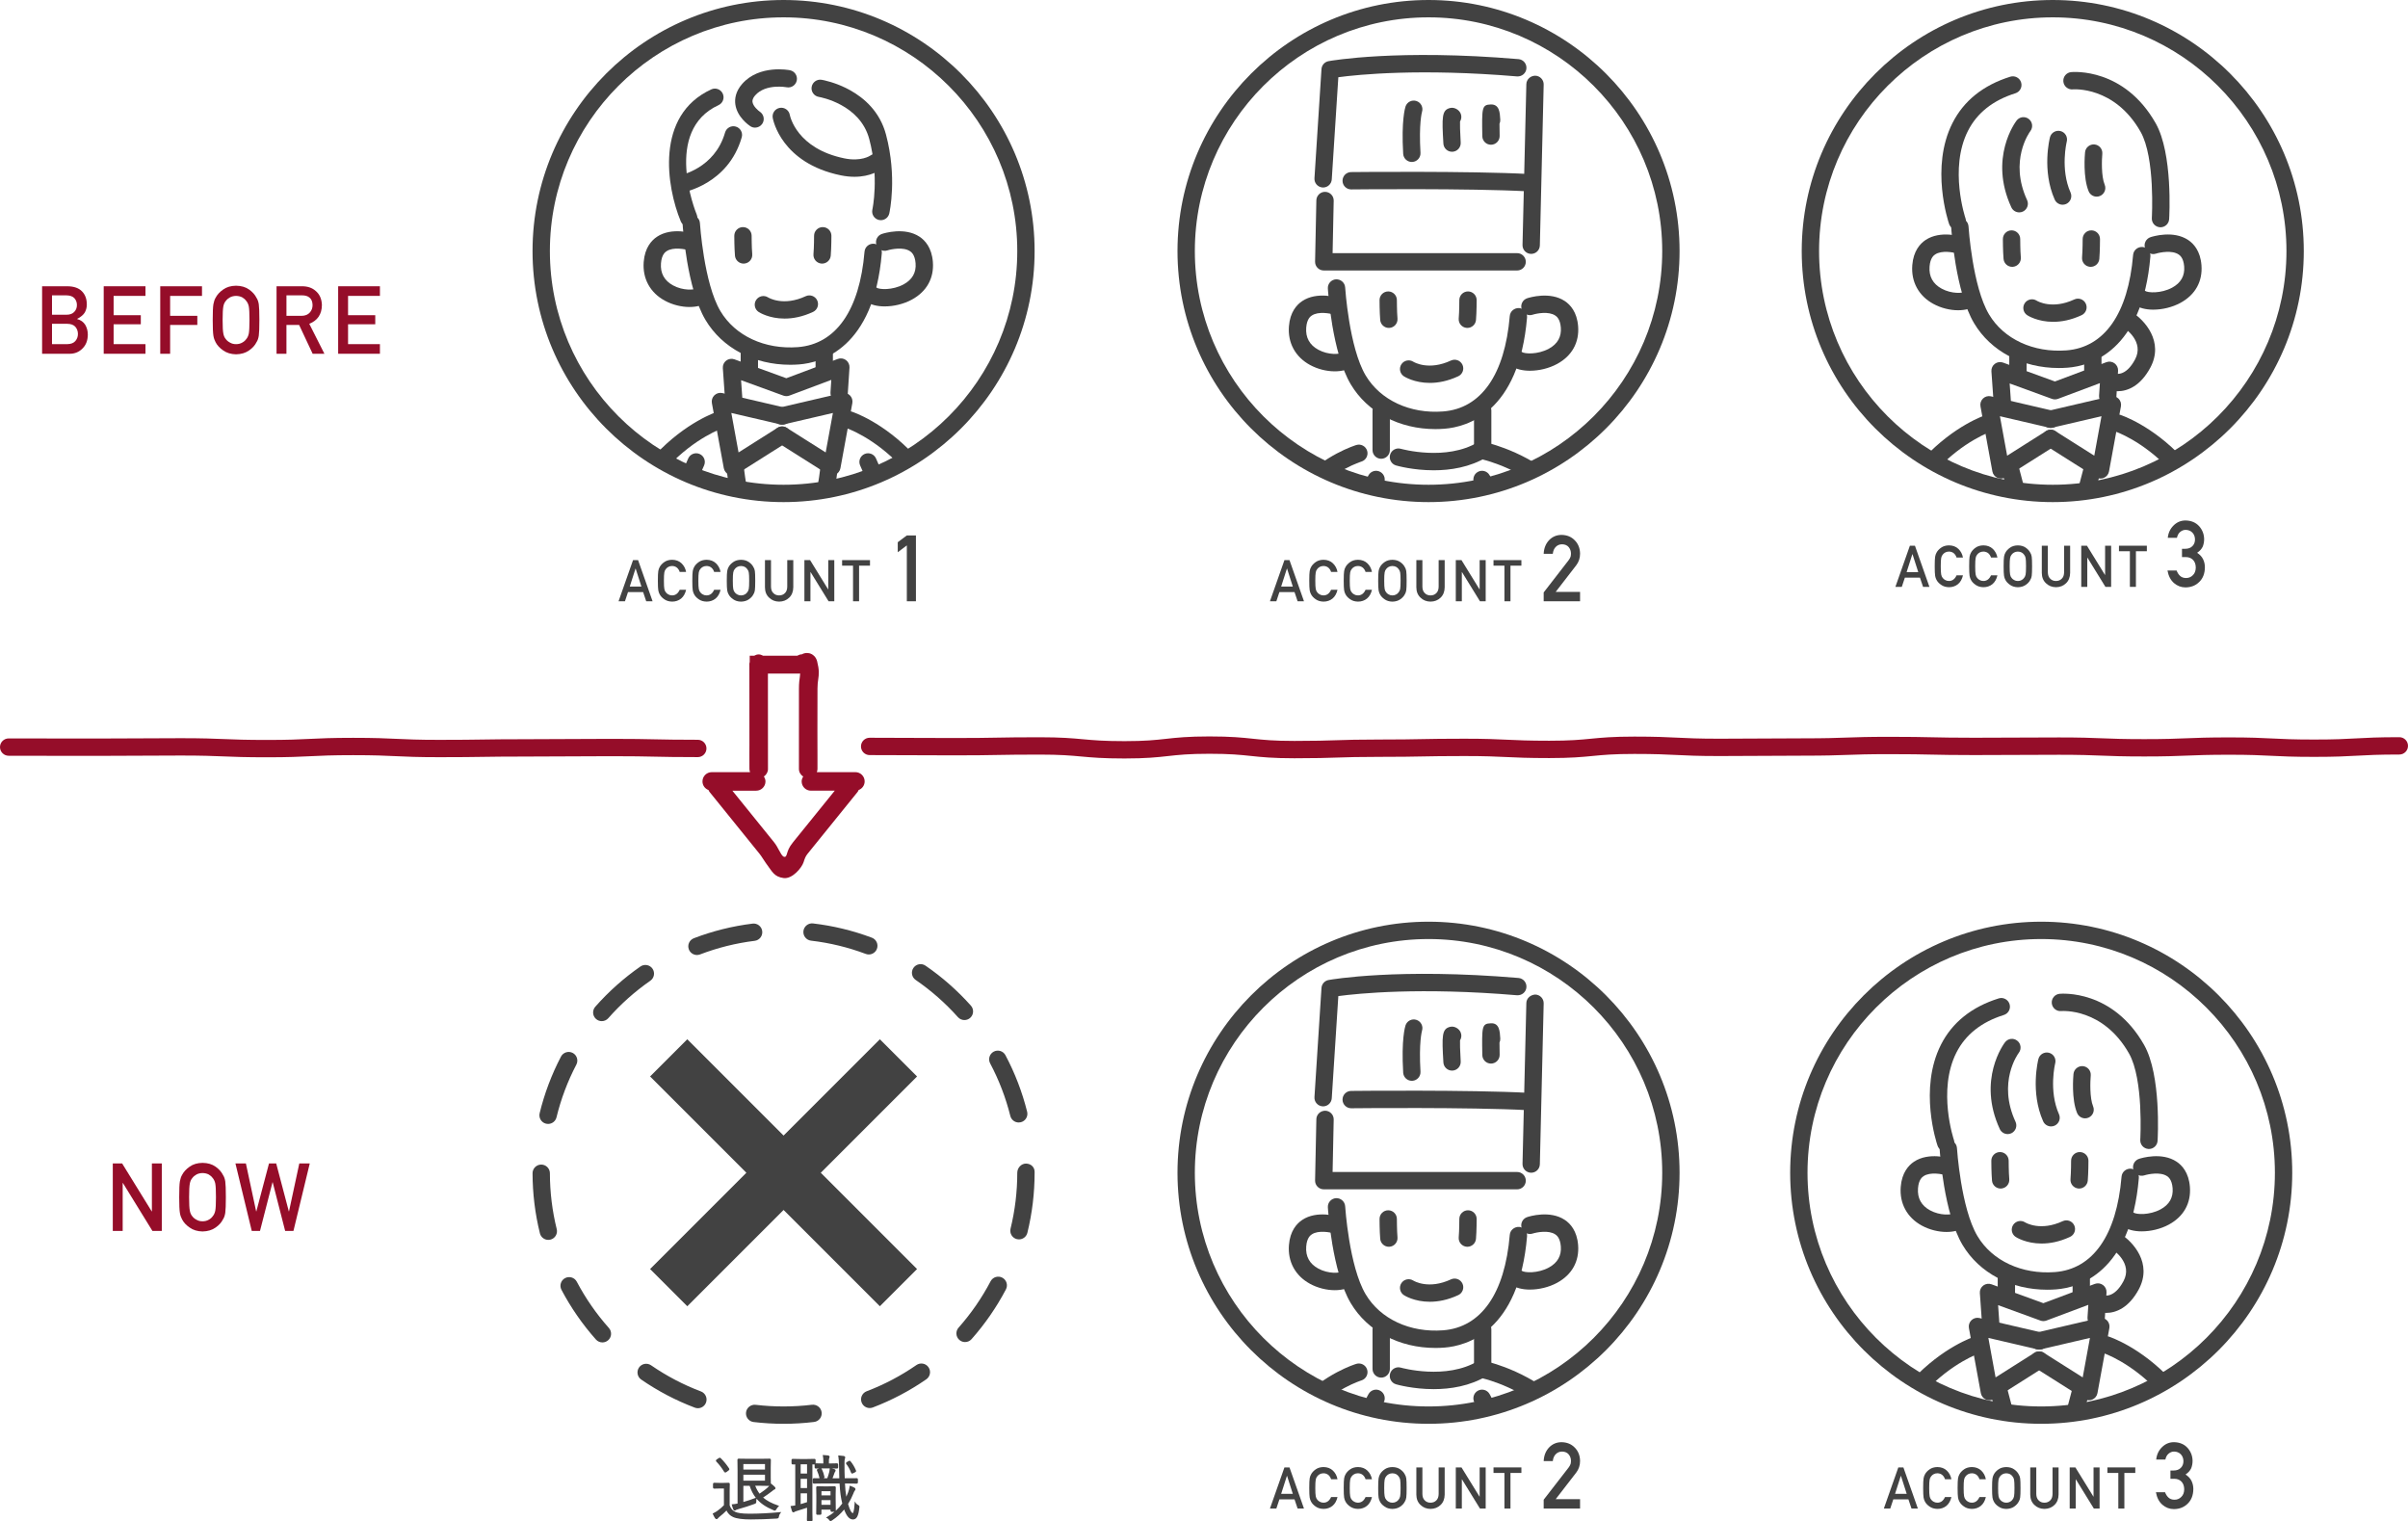 <?xml version="1.0" encoding="UTF-8"?><svg id="_レイヤー_2" xmlns="http://www.w3.org/2000/svg" xmlns:xlink="http://www.w3.org/1999/xlink" viewBox="0 0 472 298.177"><defs><style>.cls-1{clip-path:url(#clippath);}.cls-2{fill:none;}.cls-2,.cls-3,.cls-4,.cls-5{stroke-width:0px;}.cls-6{clip-path:url(#clippath-1);}.cls-7{clip-path:url(#clippath-4);}.cls-8{clip-path:url(#clippath-3);}.cls-9{clip-path:url(#clippath-2);}.cls-3{fill:#424242;}.cls-4{fill:#424142;}.cls-5{fill:#950d29;}</style><clipPath id="clippath"><circle class="cls-2" cx="280.011" cy="49.206" r="47.506"/></clipPath><clipPath id="clippath-1"><circle class="cls-2" cx="280.011" cy="229.859" r="47.506"/></clipPath><clipPath id="clippath-2"><circle class="cls-2" cx="400.103" cy="229.859" r="47.506"/></clipPath><clipPath id="clippath-3"><circle class="cls-2" cx="153.59" cy="49.206" r="47.506"/></clipPath><clipPath id="clippath-4"><circle class="cls-2" cx="402.369" cy="49.206" r="47.506"/></clipPath></defs><g id="_レイヤー_1-2"><path class="cls-3" d="m126.062,116.047h-2.963l-.6,1.803h-1.255l2.84-8.065h.991l2.84,8.065h-1.249l-.605-1.803Zm-.337-1.084l-1.131-3.528h-.021l-1.131,3.528h2.282Z"/><path class="cls-3" d="m134.486,115.596c-.171.748-.498,1.322-.98,1.724-.497.397-1.085.596-1.764.596-.615-.014-1.127-.169-1.538-.465-.417-.284-.721-.612-.911-.985-.056-.122-.108-.238-.155-.348-.043-.114-.079-.258-.107-.431-.053-.324-.081-.948-.081-1.87,0-.937.028-1.563.081-1.881.058-.318.145-.573.262-.769.189-.373.493-.705.912-.996.41-.295.923-.446,1.538-.454.753.008,1.367.238,1.843.69.475.457.774,1.022.899,1.696h-1.256c-.096-.325-.272-.603-.526-.832-.264-.218-.586-.331-.966-.337-.279.007-.519.064-.719.171-.205.111-.368.249-.493.416-.154.174-.257.397-.306.67-.058.289-.085.83-.085,1.624s.028,1.332.085,1.613c.05.281.153.508.306.682.125.167.29.302.493.405.2.122.44.183.719.183.666,0,1.164-.367,1.494-1.103h1.253Z"/><path class="cls-3" d="m141.239,115.596c-.171.748-.498,1.322-.98,1.724-.497.397-1.085.596-1.764.596-.615-.014-1.127-.169-1.538-.465-.417-.284-.721-.612-.911-.985-.056-.122-.108-.238-.155-.348-.043-.114-.079-.258-.107-.431-.053-.324-.081-.948-.081-1.87,0-.937.028-1.563.081-1.881.058-.318.145-.573.262-.769.189-.373.493-.705.912-.996.41-.295.923-.446,1.538-.454.753.008,1.367.238,1.843.69.475.457.774,1.022.899,1.696h-1.256c-.096-.325-.272-.603-.526-.832-.264-.218-.586-.331-.966-.337-.279.007-.519.064-.719.171-.205.111-.368.249-.493.416-.154.174-.257.397-.306.67-.058.289-.085.83-.085,1.624s.028,1.332.085,1.613c.05.281.153.508.306.682.125.167.29.302.493.405.2.122.44.183.719.183.666,0,1.164-.367,1.494-1.103h1.253Z"/><path class="cls-3" d="m142.459,113.817c0-.938.028-1.567.081-1.885.058-.318.145-.574.262-.77.189-.371.493-.701.911-.992.41-.293.923-.444,1.538-.451.621.008,1.138.158,1.552.454.41.291.707.623.89.996.132.196.222.451.273.769.046.318.07.944.07,1.881,0,.922-.023,1.546-.07,1.87-.051.324-.142.584-.273.78-.183.373-.479.7-.89.985-.414.295-.932.45-1.553.465-.614-.014-1.126-.169-1.537-.465-.417-.284-.721-.612-.911-.985-.056-.122-.108-.238-.155-.348-.043-.114-.079-.258-.107-.431-.053-.324-.081-.948-.081-1.87Zm1.184,0c0,.794.028,1.332.085,1.613.05.281.153.508.306.682.125.167.29.302.493.405.2.122.44.183.719.183.282,0,.528-.061.736-.183.196-.103.354-.238.471-.405.155-.174.26-.4.318-.682.053-.281.08-.819.08-1.613s-.027-1.335-.08-1.624c-.058-.273-.163-.497-.318-.67-.117-.167-.275-.305-.471-.416-.208-.107-.454-.165-.736-.171-.279.007-.519.064-.719.171-.204.111-.368.249-.493.416-.154.174-.257.397-.306.67-.058.289-.085.83-.085,1.624Z"/><path class="cls-3" d="m149.942,109.785h1.184v5.204c.007.55.16.969.461,1.257.293.303.67.454,1.132.454s.842-.15,1.143-.454c.293-.288.444-.707.45-1.257v-5.204h1.184v5.333c-.014.849-.281,1.521-.799,2.019-.522.512-1.182.772-1.978.78-.782-.008-1.436-.267-1.962-.779-.537-.498-.808-1.169-.815-2.017v-5.336Z"/><path class="cls-3" d="m157.675,109.785h1.115l3.538,5.733h.021v-5.733h1.184v8.065h-1.121l-3.533-5.733h-.021v5.733h-1.184v-8.065Z"/><path class="cls-3" d="m167.206,110.869h-2.141v-1.084h5.466v1.084h-2.142v6.981h-1.184v-6.981Z"/><path class="cls-3" d="m177.75,106.897l-1.778,1.345v-1.968l1.778-1.329h1.786v12.904h-1.786v-10.953Z"/><path class="cls-3" d="m253.745,116.047h-2.963l-.6,1.803h-1.255l2.84-8.065h.991l2.84,8.065h-1.249l-.605-1.803Zm-.337-1.084l-1.131-3.528h-.021l-1.131,3.528h2.282Z"/><path class="cls-3" d="m262.168,115.596c-.171.748-.498,1.322-.98,1.724-.497.397-1.085.596-1.764.596-.615-.014-1.127-.169-1.538-.465-.417-.284-.721-.612-.911-.985-.056-.122-.108-.238-.155-.348-.043-.114-.079-.258-.107-.431-.053-.324-.081-.948-.081-1.87,0-.937.028-1.563.081-1.881.058-.318.145-.573.262-.769.189-.373.493-.705.912-.996.41-.295.923-.446,1.538-.454.753.008,1.367.238,1.843.69.475.457.774,1.022.899,1.696h-1.256c-.096-.325-.272-.603-.526-.832-.264-.218-.586-.331-.966-.337-.279.007-.519.064-.719.171-.205.111-.368.249-.493.416-.154.174-.257.397-.306.67-.058.289-.085.83-.085,1.624s.028,1.332.085,1.613c.05.281.153.508.306.682.125.167.29.302.493.405.2.122.44.183.719.183.666,0,1.164-.367,1.494-1.103h1.253Z"/><path class="cls-3" d="m268.922,115.596c-.171.748-.498,1.322-.98,1.724-.497.397-1.085.596-1.764.596-.615-.014-1.127-.169-1.538-.465-.417-.284-.721-.612-.911-.985-.056-.122-.108-.238-.155-.348-.043-.114-.079-.258-.107-.431-.053-.324-.081-.948-.081-1.87,0-.937.028-1.563.081-1.881.058-.318.145-.573.262-.769.189-.373.493-.705.912-.996.41-.295.923-.446,1.538-.454.753.008,1.367.238,1.843.69.475.457.774,1.022.899,1.696h-1.256c-.096-.325-.272-.603-.526-.832-.264-.218-.586-.331-.966-.337-.279.007-.519.064-.719.171-.205.111-.368.249-.493.416-.154.174-.257.397-.306.67-.058.289-.085.83-.085,1.624s.028,1.332.085,1.613c.05.281.153.508.306.682.125.167.29.302.493.405.2.122.44.183.719.183.666,0,1.164-.367,1.494-1.103h1.253Z"/><path class="cls-3" d="m270.141,113.817c0-.938.028-1.567.081-1.885.058-.318.145-.574.262-.77.189-.371.493-.701.911-.992.41-.293.923-.444,1.538-.451.621.008,1.138.158,1.552.454.41.291.707.623.89.996.132.196.222.451.273.769.046.318.07.944.07,1.881,0,.922-.023,1.546-.07,1.87-.051.324-.142.584-.273.78-.183.373-.479.7-.89.985-.414.295-.932.45-1.553.465-.614-.014-1.126-.169-1.537-.465-.417-.284-.721-.612-.911-.985-.056-.122-.108-.238-.155-.348-.043-.114-.079-.258-.107-.431-.053-.324-.081-.948-.081-1.87Zm1.184,0c0,.794.028,1.332.085,1.613.05.281.153.508.306.682.125.167.29.302.493.405.2.122.44.183.719.183.282,0,.528-.061.736-.183.196-.103.354-.238.471-.405.155-.174.26-.4.318-.682.053-.281.08-.819.08-1.613s-.027-1.335-.08-1.624c-.058-.273-.163-.497-.318-.67-.117-.167-.275-.305-.471-.416-.208-.107-.454-.165-.736-.171-.279.007-.519.064-.719.171-.204.111-.368.249-.493.416-.154.174-.257.397-.306.67-.058.289-.085.83-.085,1.624Z"/><path class="cls-3" d="m277.624,109.785h1.184v5.204c.007.55.16.969.461,1.257.293.303.67.454,1.132.454s.842-.15,1.143-.454c.293-.288.444-.707.45-1.257v-5.204h1.184v5.333c-.014.849-.281,1.521-.799,2.019-.522.512-1.182.772-1.978.78-.782-.008-1.436-.267-1.962-.779-.537-.498-.808-1.169-.815-2.017v-5.336Z"/><path class="cls-3" d="m285.357,109.785h1.115l3.538,5.733h.021v-5.733h1.184v8.065h-1.121l-3.533-5.733h-.021v5.733h-1.184v-8.065Z"/><path class="cls-3" d="m294.889,110.869h-2.141v-1.084h5.466v1.084h-2.142v6.981h-1.184v-6.981Z"/><path class="cls-3" d="m302.582,116.115l4.89-6.314c.189-.254.318-.491.387-.709.045-.207.069-.403.069-.586,0-.485-.146-.907-.439-1.268-.303-.361-.734-.547-1.289-.559-.493,0-.904.163-1.23.488-.337.325-.539.783-.602,1.375h-1.786c.045-1.072.395-1.959,1.047-2.661.658-.683,1.468-1.03,2.428-1.042,1.076.012,1.949.366,2.619,1.063.68.69,1.027,1.568,1.038,2.631,0,.851-.251,1.606-.755,2.268l-4.024,5.209h4.778v1.84h-7.132v-1.735Z"/><g class="cls-1"><path class="cls-3" d="m313.391,115.315c-.865,0-1.604-.657-1.689-1.537-.93-9.646-7.18-15.767-7.243-15.827-5.463-5.849-13.517-7.809-13.598-7.827-.913-.216-1.478-1.131-1.263-2.043.214-.912,1.126-1.477,2.04-1.266.37.087,9.122,2.196,15.242,8.753.23.219,7.156,7.002,8.206,17.885.09.934-.594,1.764-1.529,1.854-.055.006-.11.008-.165.008Z"/><path class="cls-3" d="m270.733,89.919c-.938,0-1.699-.761-1.699-1.699v-7.757c0-.938.761-1.699,1.699-1.699s1.699.761,1.699,1.699v7.757c0,.938-.761,1.699-1.699,1.699Z"/><path class="cls-3" d="m290.625,89.919c-.938,0-1.699-.761-1.699-1.699v-7.757c0-.938.761-1.699,1.699-1.699s1.699.761,1.699,1.699v7.757c0,.938-.761,1.699-1.699,1.699Z"/><path class="cls-3" d="m281.344,84.103c-7.05,0-13.293-3.266-16.575-8.776-3.671-6.162-4.457-18.267-4.49-18.779-.058-.937.654-1.742,1.591-1.801.933-.043,1.742.654,1.801,1.591.008.117.769,11.796,4.018,17.25,2.891,4.851,8.718,7.557,15.174,7.057,7.465-.574,12.108-7.22,13.074-18.715.08-.935.908-1.598,1.837-1.551.935.079,1.63.901,1.551,1.837-1.571,18.688-11.853,21.483-16.2,21.817-.599.046-1.193.07-1.78.07Z"/><path class="cls-3" d="m261.637,72.781c-1.582,0-3.335-.419-4.855-1.247-2.882-1.568-4.389-4.335-4.133-7.592.219-2.787,1.536-4.218,2.602-4.93,2.905-1.938,6.927-.705,7.377-.556.892.292,1.379,1.252,1.086,2.144-.292.891-1.25,1.381-2.143,1.086-.797-.252-3.135-.719-4.442.158-.237.159-.958.643-1.093,2.363-.152,1.943.645,3.403,2.37,4.34,1.963,1.069,4.201.912,4.663.558.748-.571,1.813-.426,2.382.318.57.746.428,1.812-.318,2.382-.855.654-2.111.976-3.497.976Z"/><path class="cls-3" d="m299.9,72.665c-1.48,0-2.815-.324-3.677-.985-.746-.57-.886-1.634-.318-2.38.569-.749,1.637-.891,2.382-.32.512.391,3.119.556,5.314-.637,1.697-.926,2.486-2.317,2.343-4.136-.135-1.72-.856-2.204-1.093-2.363-1.307-.881-3.653-.412-4.446-.157-.893.292-1.848-.202-2.137-1.094-.289-.891.196-1.845,1.085-2.137.45-.145,4.474-1.379,7.378.556,1.067.711,2.383,2.144,2.601,4.93.251,3.186-1.209,5.811-4.112,7.389-1.621.882-3.572,1.332-5.319,1.333Z"/><path class="cls-3" d="m272.232,64.273c-.874,0-1.617-.67-1.692-1.559-.129-1.553-.131-3.799-.131-3.894,0-.938.761-1.699,1.699-1.699s1.699.761,1.699,1.699c0,.022.001,2.201.119,3.613.077.935-.617,1.756-1.553,1.834-.048.003-.095.006-.143.006Z"/><path class="cls-3" d="m287.624,64.273c-.048,0-.095-.002-.143-.006-.936-.079-1.631-.899-1.553-1.834.118-1.415.119-3.591.119-3.613,0-.938.761-1.699,1.699-1.699s1.699.761,1.699,1.699c0,.095-.001,2.341-.131,3.894-.074.887-.818,1.559-1.692,1.559Z"/><path class="cls-3" d="m280.27,75.05c-3.058,0-4.971-1.219-5.09-1.297-.784-.514-1.005-1.568-.49-2.353.512-.78,1.557-1,2.338-.5.139.085,3.011,1.796,7.375-.235.852-.395,1.861-.025,2.258.824.396.851.027,1.862-.824,2.258-2.101.977-3.986,1.302-5.566,1.302Z"/><path class="cls-3" d="m256.096,97.259c-.408,0-.816-.146-1.142-.441-.695-.631-.748-1.705-.116-2.4,4.763-5.25,10.768-7.12,11.021-7.197.896-.274,1.844.231,2.118,1.127.274.896-.23,1.846-1.125,2.123-.053.015-5.386,1.699-9.498,6.23-.335.37-.795.558-1.258.558Z"/><path class="cls-3" d="m266.677,116.091c-2.058,0-3.087-.008-4.116-.017-1.022-.008-2.045-.015-4.089-.015-.938,0-1.699-.761-1.699-1.699s.761-1.699,1.699-1.699c2.058,0,3.087.008,4.116.017,1.022.008,2.045.015,4.089.015s3.057-.014,4.077-.03c1.031-.014,2.063-.03,4.127-.03l24.567.039,8.19-.013c.938,0,1.699.761,1.699,1.699s-.761,1.699-1.699,1.699l-8.19.013-24.567-.039c-2.039,0-3.058.014-4.078.03-1.031.014-2.062.03-4.126.03Z"/><path class="cls-3" d="m281.022,92.176c-4.027,0-7.154-.881-7.384-.948-.901-.26-1.419-1.2-1.159-2.102.26-.901,1.206-1.424,2.102-1.163.09.028,8.894,2.485,15.162-1.321.8-.487,1.846-.232,2.334.571.487.802.231,1.848-.571,2.334-3.38,2.052-7.228,2.629-10.485,2.629Z"/><path class="cls-3" d="m265.602,114.94c-.913,0-1.667-.725-1.697-1.644-.388-11.86,4.162-19.84,4.357-20.174.468-.812,1.508-1.09,2.319-.616.812.469,1.089,1.508.622,2.32-.043.074-4.255,7.523-3.901,18.36.031.938-.705,1.723-1.643,1.754-.019.001-.038.001-.056.001Z"/><path class="cls-3" d="m294.629,114.94c-.019,0-.038,0-.056-.001-.938-.03-1.674-.815-1.643-1.754.353-10.837-3.859-18.286-3.902-18.36-.467-.812-.19-1.851.622-2.32.81-.474,1.848-.196,2.319.616.195.334,4.745,8.314,4.358,20.174-.03.919-.784,1.644-1.697,1.644Z"/><path class="cls-3" d="m297.38,53.014h-37.907c-.457,0-.894-.184-1.214-.51s-.495-.768-.486-1.225l.25-12.01c.02-.938.799-1.695,1.735-1.664.938.02,1.683.797,1.664,1.735l-.215,10.276h36.172c.938,0,1.699.761,1.699,1.699s-.761,1.699-1.699,1.699Z"/><path class="cls-3" d="m259.349,36.749c-.037,0-.073-.001-.111-.003-.936-.061-1.646-.868-1.586-1.806l1.376-21.392c.05-.779.625-1.424,1.394-1.562.544-.1,13.624-2.395,37.226-.397.935.08,1.629.902,1.55,1.838-.08.935-.895,1.612-1.838,1.55-18.99-1.606-31.188-.356-35.029.159l-1.288,20.024c-.058.899-.805,1.59-1.695,1.59Z"/><path class="cls-3" d="m300.134,49.761h-.042c-.938-.023-1.681-.801-1.658-1.74l.75-31.526c.022-.938.819-1.651,1.74-1.658.938.023,1.681.801,1.658,1.74l-.75,31.526c-.022.924-.779,1.658-1.698,1.658Z"/><path class="cls-3" d="m299.508,37.501c-.031,0-.062-.001-.093-.002-11.325-.617-34.312-.376-34.543-.373h-.019c-.93,0-1.689-.749-1.699-1.681-.01-.939.742-1.708,1.681-1.718.233-.002,23.334-.242,34.765.377.938.051,1.656.852,1.605,1.789-.05.906-.8,1.608-1.696,1.608Z"/><path class="cls-3" d="m276.737,31.745c-.893,0-1.642-.697-1.695-1.6-.385-6.519.372-9.007.459-9.269.297-.892,1.26-1.375,2.15-1.074.884.294,1.364,1.245,1.081,2.13-.027.094-.634,2.296-.298,8.014.055.936-.659,1.74-1.596,1.796-.033.002-.067.003-.101.003Z"/><path class="cls-3" d="m284.618,29.744c-.893,0-1.642-.697-1.695-1.6-.309-5.229-.32-6.612,1.354-6.985.813-.18,1.735.351,2.045,1.125.209.523.141,1.09-.137,1.533-.018.558-.011,1.728.131,4.128.055.936-.659,1.74-1.596,1.796-.033.002-.067.003-.101.003Z"/><path class="cls-3" d="m292.25,28.368c-.925,0-1.683-.742-1.698-1.672-.091-5.579-.1-6.162,1.643-6.223,1.702-.054,1.8,1.553,1.879,2.977.015.287-.041.561-.154.804.004.591.014,1.366.031,2.386.015.938-.734,1.712-1.672,1.727h-.029Z"/></g><g class="cls-6"><path class="cls-3" d="m313.391,295.41c-.865,0-1.604-.657-1.689-1.537-.925-9.593-7.183-15.769-7.247-15.831-5.484-5.872-13.512-7.804-13.593-7.823-.914-.215-1.481-1.128-1.268-2.042.215-.914,1.124-1.476,2.042-1.268.37.087,9.122,2.195,15.242,8.752.23.219,7.156,7.002,8.206,17.886.09.934-.594,1.764-1.529,1.854-.055.006-.111.008-.165.008Z"/><path class="cls-3" d="m270.733,270.013c-.938,0-1.699-.761-1.699-1.699v-7.757c0-.938.761-1.699,1.699-1.699s1.699.761,1.699,1.699v7.757c0,.938-.761,1.699-1.699,1.699Z"/><path class="cls-3" d="m290.625,270.013c-.938,0-1.699-.761-1.699-1.699v-7.757c0-.938.761-1.699,1.699-1.699s1.699.761,1.699,1.699v7.757c0,.938-.761,1.699-1.699,1.699Z"/><path class="cls-3" d="m281.346,264.196c-7.051,0-13.296-3.266-16.577-8.774-3.671-6.163-4.457-18.268-4.49-18.78-.058-.937.654-1.742,1.591-1.801.933-.056,1.742.655,1.801,1.591.008.117.769,11.796,4.018,17.251,2.888,4.85,8.697,7.545,15.174,7.057,7.465-.574,12.108-7.221,13.074-18.716.08-.934.908-1.595,1.837-1.551.935.079,1.63.901,1.551,1.837-1.571,18.689-11.853,21.484-16.2,21.818-.597.046-1.19.069-1.778.069Z"/><path class="cls-3" d="m261.637,252.875c-1.582,0-3.335-.42-4.855-1.248-2.882-1.568-4.389-4.335-4.133-7.592.219-2.787,1.536-4.218,2.602-4.93,2.904-1.937,6.927-.703,7.377-.555.892.293,1.379,1.252,1.086,2.144-.291.892-1.245,1.377-2.14,1.088h0c-.791-.253-3.139-.721-4.445.156-.237.159-.958.643-1.093,2.363-.152,1.943.645,3.403,2.369,4.341,1.959,1.063,4.202.912,4.664.556.748-.57,1.813-.427,2.382.318.57.746.428,1.812-.318,2.382-.855.654-2.111.976-3.497.977Z"/><path class="cls-3" d="m299.9,252.758c-1.48,0-2.815-.324-3.677-.985-.746-.57-.886-1.635-.318-2.38.569-.748,1.637-.888,2.382-.32.514.393,3.12.558,5.314-.637,1.697-.925,2.486-2.317,2.343-4.136-.135-1.72-.856-2.204-1.093-2.363-1.308-.877-3.652-.409-4.445-.156-.894.29-1.849-.202-2.139-1.093-.289-.892.196-1.846,1.085-2.139.448-.148,4.472-1.385,7.378.556,1.067.71,2.383,2.143,2.601,4.929.251,3.186-1.209,5.811-4.111,7.389-1.622.882-3.572,1.333-5.32,1.333Z"/><path class="cls-3" d="m272.232,244.366c-.874,0-1.617-.67-1.692-1.559-.129-1.553-.131-3.798-.131-3.893,0-.938.761-1.699,1.699-1.699s1.699.761,1.699,1.699c0,.022.001,2.199.119,3.612.077.935-.617,1.756-1.553,1.834-.048.003-.095.006-.143.006Z"/><path class="cls-3" d="m287.624,244.366c-.048,0-.095-.002-.143-.006-.936-.079-1.631-.899-1.553-1.834.118-1.413.119-3.59.119-3.612,0-.938.761-1.699,1.699-1.699h0c.938,0,1.699.761,1.699,1.699,0,.095-.001,2.34-.131,3.893-.074.887-.818,1.559-1.692,1.559Z"/><path class="cls-3" d="m280.269,255.144c-3.057,0-4.97-1.219-5.088-1.297-.786-.514-1.006-1.568-.491-2.352.512-.783,1.553-1.002,2.339-.5.154.095,3.02,1.789,7.374-.237.852-.393,1.861-.027,2.258.824.396.851.027,1.862-.824,2.258-2.101.977-3.987,1.303-5.567,1.303Z"/><path class="cls-3" d="m256.096,277.353c-.408,0-.816-.146-1.142-.44-.695-.631-.748-1.706-.117-2.401,4.764-5.251,10.769-7.122,11.023-7.198.896-.272,1.844.231,2.118,1.127.274.896-.23,1.846-1.125,2.123-.053.015-5.386,1.699-9.497,6.231-.336.37-.797.558-1.259.558Z"/><path class="cls-3" d="m266.677,296.184c-2.058,0-3.087-.008-4.116-.017-1.022-.008-2.045-.015-4.089-.015-.938,0-1.699-.761-1.699-1.699s.761-1.699,1.699-1.699c2.058,0,3.087.008,4.116.017,1.022.008,2.045.015,4.089.015s3.057-.014,4.077-.03c1.031-.014,2.063-.03,4.127-.03l24.567.039,8.19-.013c.938,0,1.699.761,1.699,1.699s-.761,1.699-1.699,1.699l-8.19.013-24.567-.039c-2.039,0-3.058.014-4.078.03-1.031.014-2.062.03-4.126.03Z"/><path class="cls-3" d="m281.023,272.27c-4.028,0-7.155-.882-7.385-.949-.901-.26-1.419-1.2-1.159-2.102.26-.901,1.206-1.423,2.102-1.163.09.027,8.894,2.484,15.162-1.32.8-.487,1.846-.233,2.334.571.487.802.231,1.848-.571,2.334-3.379,2.051-7.227,2.629-10.484,2.629Z"/><path class="cls-3" d="m265.602,295.035c-.913,0-1.667-.725-1.697-1.644-.388-11.861,4.162-19.841,4.357-20.175.468-.812,1.508-1.089,2.319-.616.812.469,1.089,1.508.622,2.32-.043.074-4.255,7.523-3.901,18.361.031.938-.705,1.723-1.643,1.754-.019.001-.038.001-.056.001Z"/><path class="cls-3" d="m294.629,295.035c-.019,0-.038,0-.056-.001-.938-.03-1.674-.815-1.643-1.754.353-10.838-3.859-18.287-3.902-18.361-.467-.812-.19-1.851.622-2.32.81-.472,1.848-.196,2.319.616.195.334,4.745,8.314,4.358,20.175-.03.919-.784,1.644-1.697,1.644Z"/><path class="cls-3" d="m297.38,233.107h-37.907c-.457,0-.894-.184-1.214-.51s-.495-.768-.486-1.225l.25-12.009c.02-.939.799-1.66,1.735-1.664.938.02,1.683.797,1.664,1.735l-.215,10.275h36.172c.938,0,1.699.761,1.699,1.699s-.761,1.699-1.699,1.699Z"/><path class="cls-3" d="m259.349,216.844c-.037,0-.073-.001-.111-.003-.936-.061-1.646-.868-1.586-1.806l1.376-21.392c.05-.779.625-1.424,1.393-1.562.547-.1,13.633-2.39,37.227-.398.935.08,1.629.902,1.55,1.838-.08.936-.895,1.605-1.838,1.55-18.948-1.606-31.179-.353-35.029.162l-1.288,20.023c-.058.899-.805,1.59-1.695,1.59Z"/><path class="cls-3" d="m300.134,229.854h-.042c-.938-.023-1.681-.801-1.658-1.74l.75-31.525c.022-.937.819-1.602,1.74-1.658.938.023,1.681.801,1.658,1.74l-.75,31.525c-.022.924-.779,1.658-1.698,1.658Z"/><path class="cls-3" d="m299.508,217.594c-.031,0-.062-.001-.093-.002-11.325-.615-34.314-.376-34.543-.373h-.019c-.93,0-1.689-.749-1.699-1.681-.01-.939.742-1.708,1.681-1.718.232-.003,23.332-.245,34.765.377.937.051,1.656.852,1.605,1.789-.05.906-.8,1.608-1.696,1.608Z"/><path class="cls-3" d="m276.737,211.84c-.893,0-1.642-.697-1.695-1.6-.385-6.519.372-9.007.459-9.269.297-.892,1.26-1.375,2.15-1.074.884.294,1.364,1.245,1.081,2.13-.027.094-.634,2.296-.298,8.014.055.936-.659,1.74-1.596,1.796-.033.002-.067.003-.101.003Z"/><path class="cls-3" d="m284.618,209.837c-.893,0-1.642-.697-1.695-1.6-.309-5.227-.32-6.61,1.354-6.984.813-.184,1.735.351,2.045,1.125.209.523.141,1.09-.137,1.533-.018.558-.01,1.727.131,4.127.055.936-.659,1.74-1.596,1.796-.033.002-.067.003-.101.003Z"/><path class="cls-3" d="m292.251,208.461c-.926,0-1.684-.742-1.699-1.672-.091-5.578-.1-6.161,1.643-6.223,1.702-.11,1.8,1.553,1.879,2.977.015.287-.041.561-.154.804.004.591.014,1.366.031,2.386.015.938-.734,1.712-1.672,1.727h-.028Z"/></g><g class="cls-9"><path class="cls-3" d="m401.264,252.784c-7.051,0-13.296-3.266-16.577-8.774-3.671-6.163-4.457-18.267-4.49-18.779-.058-.937.654-1.742,1.591-1.801.934-.046,1.742.654,1.801,1.591.008.117.769,11.795,4.018,17.25,2.888,4.85,8.706,7.545,15.172,7.057,7.466-.574,12.109-7.221,13.075-18.716.08-.934.904-1.608,1.837-1.551.935.079,1.63.901,1.551,1.837-1.571,18.689-11.853,21.484-16.201,21.818-.597.046-1.19.069-1.777.069Z"/><path class="cls-3" d="m381.393,225.699c-.706,0-1.365-.443-1.608-1.147-.154-.449-3.726-11.104.658-19.774,2.209-4.369,6.021-7.427,11.326-9.09.897-.287,1.849.217,2.13,1.114.28.895-.218,1.849-1.114,2.13-4.397,1.377-7.529,3.86-9.308,7.379-3.745,7.404-.51,17.04-.477,17.136.304.888-.168,1.854-1.055,2.16-.184.062-.37.092-.552.092Z"/><path class="cls-3" d="m421.219,225.198c-.034,0-.07-.001-.104-.003-.937-.058-1.651-.863-1.593-1.799.007-.118.68-11.825-2.201-16.906-5.109-9.006-13.201-8.329-13.288-8.322-.915.097-1.765-.594-1.855-1.528-.091-.935.594-1.765,1.528-1.855.425-.038,10.391-.87,16.572,10.028,3.379,5.959,2.669,18.269,2.636,18.79-.055.902-.803,1.595-1.695,1.595Z"/><path class="cls-3" d="m381.554,241.462c-1.581.001-3.332-.419-4.852-1.246-2.883-1.568-4.39-4.335-4.134-7.593.219-2.787,1.536-4.218,2.602-4.93,2.904-1.936,6.927-.704,7.377-.555.892.293,1.379,1.252,1.086,2.144-.291.891-1.247,1.376-2.14,1.088h0c-.792-.252-3.138-.721-4.445.156-.237.159-.958.643-1.093,2.363-.152,1.943.645,3.403,2.37,4.341,1.963,1.065,4.201.911,4.662.556.745-.571,1.812-.427,2.382.318.57.746.428,1.812-.318,2.382-.854.654-2.111.976-3.497.976Z"/><path class="cls-3" d="m419.818,241.346c-1.48,0-2.815-.324-3.677-.985-.746-.57-.886-1.635-.318-2.38.569-.747,1.636-.89,2.382-.32.51.388,3.118.558,5.313-.637,1.698-.925,2.487-2.317,2.344-4.136-.135-1.72-.856-2.204-1.093-2.363-1.308-.877-3.652-.408-4.445-.156-.896.288-1.85-.202-2.139-1.093-.289-.892.196-1.846,1.085-2.139.449-.149,4.472-1.384,7.378.556,1.067.71,2.383,2.142,2.601,4.929.25,3.187-1.21,5.812-4.113,7.389-1.621.882-3.571,1.333-5.318,1.333Z"/><path class="cls-3" d="m392.15,232.954c-.874,0-1.617-.67-1.692-1.559-.129-1.553-.131-3.798-.131-3.893,0-.938.761-1.699,1.699-1.699s1.699.761,1.699,1.699c0,.022.001,2.199.119,3.612.077.935-.617,1.756-1.553,1.834-.048.003-.095.006-.143.006Z"/><path class="cls-3" d="m407.541,232.954c-.048,0-.095-.002-.143-.006-.936-.079-1.631-.899-1.553-1.834.118-1.413.119-3.59.119-3.612,0-.938.761-1.699,1.699-1.699h0c.938,0,1.699.761,1.699,1.699,0,.095-.001,2.34-.131,3.893-.074.887-.818,1.559-1.692,1.559Z"/><path class="cls-3" d="m400.187,243.732c-3.057,0-4.97-1.219-5.089-1.297-.784-.514-1.005-1.568-.49-2.353.511-.782,1.553-1.003,2.339-.499.153.093,3.018,1.79,7.374-.236.852-.394,1.862-.028,2.258.824.395.852.027,1.862-.824,2.258-2.101.977-3.987,1.302-5.567,1.302Z"/><path class="cls-3" d="m393.277,255.766c-.938,0-1.699-.761-1.699-1.699v-4.254c0-.938.761-1.699,1.699-1.699s1.699.761,1.699,1.699v4.254c0,.938-.761,1.699-1.699,1.699Z"/><path class="cls-3" d="m407.956,255.766c-.938,0-1.699-.761-1.699-1.699v-4.254c0-.938.761-1.699,1.699-1.699s1.699.761,1.699,1.699v4.254c0,.938-.761,1.699-1.699,1.699Z"/><path class="cls-3" d="m390.189,260.937c-.884,0-1.63-.685-1.693-1.58l-.417-5.922c-.041-.574.212-1.13.672-1.477.461-.345,1.064-.434,1.605-.239l10.168,3.704,10.088-3.781c.538-.205,1.145-.119,1.61.227.462.344.72.899.683,1.475l-.333,5.087c-.061.937-.871,1.632-1.807,1.585-.937-.062-1.646-.871-1.585-1.807l.162-2.462-8.211,3.079c-.379.142-.797.145-1.178.006l-8.298-3.023.232,3.309c.066.936-.639,1.749-1.575,1.814-.041.003-.081.004-.122.004Z"/><path class="cls-3" d="m389.941,274.448c-.231,0-.464-.048-.682-.143-.518-.227-.888-.695-.99-1.25l-2.335-12.761c-.103-.564.084-1.142.499-1.537.414-.395,1-.559,1.558-.425l12.176,2.836c.915.212,1.483,1.126,1.27,2.04s-1.127,1.481-2.04,1.27l-9.653-2.248,1.415,7.737,7.632-4.826c.793-.501,1.843-.267,2.344.528.502.793.266,1.843-.528,2.344l-9.758,6.171c-.275.175-.592.263-.908.263Z"/><path class="cls-3" d="m409.457,274.448c-.316,0-.633-.089-.908-.263l-9.758-6.171c-.793-.501-1.03-1.551-.528-2.344.501-.794,1.551-1.029,2.344-.528l7.632,4.826,1.415-7.737-9.653,2.248c-.912.211-1.828-.356-2.04-1.27s.355-1.828,1.27-2.04l12.176-2.836c.556-.134,1.144.03,1.558.425.415.395.602.972.499,1.537l-2.335,12.761c-.102.555-.472,1.023-.99,1.25-.218.095-.45.143-.682.143Z"/><path class="cls-3" d="m376.012,273.363c-.416,0-.832-.152-1.159-.457-.686-.641-.724-1.716-.083-2.402,6.072-6.505,12.068-8.469,12.32-8.549.896-.293,1.85.208,2.134,1.103.285.893-.207,1.848-1.1,2.134-.119.04-5.478,1.853-10.87,7.63-.335.358-.788.54-1.242.54Z"/><path class="cls-3" d="m432.476,290.044c-.78,0-1.481-.539-1.657-1.331-2.21-9.941-7.621-15.832-7.675-15.89-5.427-5.814-10.817-7.613-10.871-7.63-.891-.29-1.381-1.246-1.094-2.137.288-.893,1.236-1.391,2.132-1.099.252.08,6.246,2.043,12.318,8.549.248.267,6.099,6.636,8.507,17.471.204.916-.374,1.823-1.29,2.027-.124.028-.248.041-.37.041Z"/><path class="cls-3" d="m377.348,290.983c-.935,0-1.695-.756-1.699-1.69-.004-.939.752-1.704,1.69-1.708l8.393-.038c2.101-.01,3.152-.011,4.205-.009,1.043.001,2.092,0,4.186-.01,2.088-.01,3.132-.023,4.176-.037,1.05-.013,2.101-.025,4.202-.037l8.377-.049c2.101-.01,3.152-.004,4.2-.004s2.087.006,4.174-.004c2.079-.01,3.118-.035,4.157-.061,1.055-.024,2.111-.05,4.221-.061h.009c.935,0,1.695.756,1.699,1.69.004.939-.752,1.704-1.69,1.708-2.079.01-3.118.035-4.157.061-1.055.024-2.111.05-4.221.061-2.103.01-3.152.006-4.201.004-1.045-.004-2.09-.008-4.174.004l-8.376.049c-2.089.01-3.133.023-4.178.037-1.05.013-2.101.025-4.201.037-2.104.01-3.158.011-4.206.01-1.041-.004-2.093-.001-4.186.009l-8.392.038h-.009Z"/><path class="cls-3" d="m393.528,222.279c-.642,0-1.257-.365-1.543-.987-4.465-9.661.801-16.714,1.028-17.009.57-.748,1.636-.888,2.382-.315.742.569.885,1.631.321,2.375h0c-.174.232-4.224,5.78-.646,13.524.394.852.022,1.861-.83,2.255-.23.107-.472.157-.711.157Z"/><path class="cls-3" d="m402.036,220.778c-.652,0-1.272-.376-1.554-1.009-2.546-5.729-.993-11.944-.927-12.206.233-.907,1.155-1.45,2.066-1.221.908.231,1.457,1.156,1.227,2.064-.013.053-1.315,5.357.741,9.983.381.857-.006,1.862-.863,2.244-.225.1-.459.146-.689.146Z"/><path class="cls-3" d="m408.708,219.194c-.667,0-1.3-.395-1.571-1.05-1.131-2.73-.752-7.154-.706-7.648.089-.934.936-1.612,1.85-1.532.935.087,1.621.916,1.533,1.85-.104,1.116-.223,4.374.462,6.032.36.867-.053,1.861-.92,2.219-.212.089-.433.129-.648.129Z"/><path class="cls-3" d="m412.813,257.331c-.966,0-1.804-.243-2.39-.549-.833-.435-1.155-1.46-.721-2.292.435-.834,1.465-1.154,2.292-.721.348.162,2.333.86,4.226-2.639,1.916-3.541-1.964-6.141-2.413-6.427-.79-.501-1.029-1.549-.53-2.341.499-.79,1.537-1.032,2.334-.54,2.458,1.533,6.376,5.79,3.598,10.925-1.931,3.569-4.426,4.584-6.397,4.584Z"/><path class="cls-3" d="m396.111,290.67c-.753,0-1.442-.503-1.642-1.266l-4.42-16.764c-.24-.908.302-1.838,1.209-2.077.911-.245,1.838.3,2.077,1.209l4.42,16.764c.24.908-.302,1.838-1.209,2.077-.146.039-.291.056-.435.056Z"/><path class="cls-3" d="m403.537,290.67c-.144,0-.289-.018-.435-.056-.907-.239-1.449-1.168-1.209-2.077l4.42-16.764c.238-.909,1.165-1.454,2.077-1.209.907.239,1.449,1.168,1.209,2.077l-4.42,16.764c-.2.762-.888,1.266-1.642,1.266Z"/><path class="cls-3" d="m421.053,290.586c-.093,0-.187-.008-.282-.023-.925-.154-1.551-1.03-1.396-1.956.819-4.912,2.392-17.567,2.409-17.694.115-.932.969-1.591,1.895-1.477.932.115,1.593.964,1.477,1.895-.064.522-1.598,12.854-2.428,17.835-.138.831-.859,1.419-1.674,1.419Z"/></g><g class="cls-8"><path class="cls-3" d="m154.87,71.494c-7.051,0-13.296-3.266-16.577-8.774-3.671-6.163-4.457-18.267-4.49-18.779-.058-.937.654-1.742,1.591-1.801.922-.052,1.744.655,1.801,1.591.008.117.769,11.795,4.018,17.25,2.888,4.85,8.697,7.546,15.172,7.057,7.466-.574,12.109-7.221,13.075-18.716.08-.934.892-1.612,1.837-1.551.935.079,1.63.901,1.551,1.837-1.571,18.689-11.853,21.484-16.201,21.818-.597.046-1.19.069-1.777.069Z"/><path class="cls-3" d="m134.998,44.409c-.667,0-1.3-.396-1.571-1.051-2.768-6.71-5.079-20.746,5.99-25.836.85-.397,1.862-.022,2.254.833.393.853.02,1.862-.833,2.254-10.872,5.001-4.543,20.785-4.268,21.454.356.868-.058,1.861-.925,2.218-.211.087-.43.128-.646.128Z"/><path class="cls-3" d="m148.004,25.017c-.319,0-.641-.09-.927-.278-.266-.174-2.602-1.775-2.943-4.301-.132-.975-.004-2.459,1.349-3.997,3.36-3.819,9.122-2.723,9.365-2.671.92.184,1.517,1.079,1.333,1.999s-1.074,1.522-1.999,1.333c-.034-.007-4.09-.755-6.148,1.584-.61.693-.552,1.142-.533,1.29.11.85,1.109,1.697,1.449,1.927.776.522.988,1.575.47,2.353-.327.492-.866.76-1.416.76Z"/><path class="cls-3" d="m172.657,43.156c-.123,0-.249-.013-.374-.042-.915-.205-1.49-1.114-1.287-2.029.014-.062,1.375-6.357-.61-13.828-1.812-6.82-9.568-8.211-9.897-8.268-.924-.157-1.549-1.032-1.394-1.956.156-.924,1.034-1.547,1.949-1.397.417.069,10.245,1.783,12.627,10.749,2.209,8.314.706,15.16.641,15.448-.178.789-.878,1.323-1.655,1.323Z"/><path class="cls-3" d="m135.16,60.172c-1.581.001-3.332-.419-4.852-1.246-2.883-1.568-4.39-4.335-4.134-7.593.219-2.787,1.536-4.218,2.602-4.93,2.904-1.937,6.927-.705,7.377-.555.892.293,1.379,1.252,1.086,2.144-.292.892-1.244,1.377-2.14,1.088h0c-.791-.252-3.139-.72-4.445.156-.237.159-.958.643-1.093,2.363-.152,1.943.645,3.403,2.37,4.341,1.963,1.068,4.201.911,4.662.556.743-.57,1.812-.428,2.382.318s.428,1.812-.318,2.382c-.854.654-2.111.976-3.497.976Z"/><path class="cls-3" d="m173.424,60.056c-1.48,0-2.815-.324-3.679-.985-.746-.57-.887-1.635-.318-2.381.569-.745,1.635-.89,2.382-.319.511.389,3.117.556,5.313-.636,1.699-.925,2.488-2.317,2.345-4.137-.135-1.72-.856-2.204-1.093-2.363-1.307-.876-3.652-.408-4.445-.156-.894.292-1.849-.204-2.139-1.093-.289-.892.195-1.846,1.085-2.139.448-.147,4.471-1.383,7.378.556,1.067.71,2.383,2.142,2.601,4.929.25,3.186-1.21,5.811-4.112,7.389-1.621.882-3.572,1.333-5.319,1.333Z"/><path class="cls-3" d="m133.37,37.778c-.812,0-1.53-.584-1.673-1.412-.158-.923.459-1.8,1.382-1.962.302-.054,7.005-1.351,9.043-8.43.259-.902,1.2-1.427,2.103-1.163.902.26,1.423,1.201,1.163,2.103-2.641,9.176-11.359,10.775-11.728,10.839-.097.017-.194.024-.29.024Z"/><path class="cls-3" d="m167.48,34.649c-.803,0-1.695-.082-2.674-.284-11.671-2.401-13.279-10.895-13.341-11.255-.162-.925.458-1.806,1.382-1.966.92-.162,1.797.452,1.964,1.371.059.301,1.391,6.61,10.682,8.522,3.34.685,5.07-.519,5.143-.571.752-.542,1.811-.391,2.366.352.554.741.427,1.78-.304,2.349-.235.184-2.018,1.483-5.218,1.483Z"/><path class="cls-3" d="m145.755,51.664c-.874,0-1.617-.67-1.692-1.559-.129-1.553-.131-3.798-.131-3.893,0-.938.761-1.699,1.699-1.699s1.699.761,1.699,1.699c0,.022.001,2.199.119,3.612.077.935-.617,1.756-1.553,1.834-.048.003-.095.006-.143.006Z"/><path class="cls-3" d="m161.147,51.664c-.048,0-.095-.002-.143-.006-.936-.079-1.631-.899-1.553-1.834.118-1.413.119-3.59.119-3.612,0-.938.761-1.699,1.699-1.699h0c.938,0,1.699.761,1.699,1.699,0,.095-.001,2.34-.131,3.893-.074.887-.818,1.559-1.692,1.559Z"/><path class="cls-3" d="m153.793,62.442c-3.057,0-4.97-1.219-5.089-1.297-.784-.514-1.005-1.568-.49-2.353.511-.78,1.553-1.003,2.339-.499.153.092,3.017,1.793,7.374-.236.853-.393,1.863-.027,2.258.824.395.852.027,1.862-.824,2.258-2.101.977-3.987,1.302-5.567,1.302Z"/><path class="cls-3" d="m146.883,74.476c-.938,0-1.699-.761-1.699-1.699v-4.254c0-.938.761-1.699,1.699-1.699s1.699.761,1.699,1.699v4.254c0,.938-.761,1.699-1.699,1.699Z"/><path class="cls-3" d="m161.562,74.476c-.938,0-1.699-.761-1.699-1.699v-4.254c0-.938.761-1.699,1.699-1.699s1.699.761,1.699,1.699v4.254c0,.938-.761,1.699-1.699,1.699Z"/><path class="cls-3" d="m143.795,79.647c-.884,0-1.63-.685-1.693-1.58l-.417-5.922c-.041-.574.212-1.13.672-1.477.46-.345,1.064-.434,1.605-.239l10.168,3.704,10.088-3.781c.539-.205,1.145-.119,1.61.227.462.344.72.899.683,1.475l-.333,5.087c-.061.937-.882,1.641-1.807,1.585-.937-.062-1.646-.871-1.585-1.807l.162-2.462-8.211,3.079c-.381.142-.798.144-1.178.006l-8.298-3.023.232,3.309c.066.936-.639,1.749-1.575,1.814-.041.003-.081.004-.122.004Z"/><path class="cls-3" d="m143.547,93.158c-.231,0-.464-.048-.682-.143-.518-.227-.888-.695-.99-1.25l-2.335-12.761c-.103-.564.084-1.142.499-1.537.414-.395,1.001-.555,1.558-.425l12.176,2.836c.915.212,1.483,1.126,1.27,2.04s-1.122,1.48-2.04,1.27l-9.653-2.248,1.415,7.737,7.632-4.826c.793-.501,1.842-.266,2.344.528.502.793.266,1.843-.528,2.344l-9.758,6.171c-.275.175-.592.263-.908.263Z"/><path class="cls-3" d="m163.063,93.158c-.316,0-.633-.089-.908-.263l-9.758-6.171c-.793-.501-1.03-1.551-.528-2.344.502-.793,1.551-1.029,2.344-.528l7.632,4.826,1.415-7.737-9.653,2.248c-.914.21-1.828-.356-2.04-1.27s.355-1.828,1.27-2.04l12.176-2.836c.556-.131,1.143.03,1.558.425s.602.972.499,1.537l-2.335,12.761c-.102.555-.472,1.023-.99,1.25-.218.095-.45.143-.682.143Z"/><path class="cls-3" d="m129.618,92.073c-.416,0-.832-.152-1.159-.457-.686-.641-.724-1.716-.083-2.402,6.072-6.505,12.068-8.469,12.32-8.549.893-.288,1.85.209,2.134,1.103.285.893-.207,1.848-1.1,2.134-.119.04-5.478,1.853-10.87,7.63-.335.358-.788.54-1.242.54Z"/><path class="cls-3" d="m186.082,108.754c-.78,0-1.481-.539-1.657-1.331-2.21-9.941-7.621-15.832-7.675-15.89-5.427-5.814-10.817-7.613-10.871-7.63-.891-.29-1.381-1.246-1.094-2.137.288-.894,1.232-1.386,2.132-1.099.252.08,6.246,2.043,12.318,8.549.248.267,6.099,6.636,8.507,17.471.204.916-.374,1.823-1.29,2.027-.124.028-.248.041-.37.041Z"/><path class="cls-3" d="m137.675,109.675c-1.081,0-1.811-.007-2.541-.013-1.043-.01-2.09-.018-4.172-.009h-.009c-.935,0-1.695-.756-1.699-1.69-.004-.939.752-1.704,1.69-1.708,2.112-.011,3.166-.002,4.221.009,1.044.01,2.087.018,4.172.009,2.094-.01,3.141-.022,4.188-.033,1.051-.011,2.102-.022,4.204-.033l33.509-.144h.009c.935,0,1.695.756,1.699,1.69.004.939-.752,1.704-1.69,1.708l-33.509.144c-2.093.01-3.139.022-4.185.033-1.052.011-2.103.022-4.206.033-.649.003-1.199.004-1.679.004Z"/><path class="cls-3" d="m147.55,109.088c-.722,0-1.392-.462-1.621-1.187-3.027-9.588-3.556-16.448-3.577-16.736-.069-.936.634-1.749,1.57-1.818.935-.07,1.751.633,1.82,1.569.004.066.529,6.781,3.429,15.96.282.895-.215,1.85-1.109,2.133-.17.053-.343.079-.512.079Z"/><path class="cls-3" d="m135.539,108.504c-.246,0-.495-.053-.731-.166-.847-.405-1.206-1.419-.801-2.266l2.867-6.001-3.845-1.922c-.81-.405-1.159-1.373-.797-2.203l2.669-6.088c.377-.859,1.381-1.25,2.239-.874.86.377,1.25,1.38.874,2.239l-2.02,4.608,3.892,1.946c.829.415,1.173,1.416.773,2.253l-3.586,7.507c-.292.611-.901.967-1.535.967Z"/><path class="cls-3" d="m159.06,109.088c-.169,0-.342-.025-.512-.079-.894-.283-1.391-1.238-1.109-2.133,2.9-9.179,3.424-15.894,3.429-15.96.071-.936.888-1.641,1.82-1.569.936.069,1.638.882,1.57,1.818-.021.288-.55,7.148-3.577,16.736-.229.725-.898,1.187-1.621,1.187Z"/><path class="cls-3" d="m171.071,108.504c-.634,0-1.242-.356-1.535-.967l-3.586-7.507c-.399-.836-.055-1.838.773-2.253l3.892-1.946-2.02-4.608c-.376-.86.014-1.862.874-2.239.864-.376,1.862.015,2.239.874l2.669,6.088c.363.83.013,1.798-.797,2.203l-3.845,1.922,2.867,6.001c.405.846.046,1.861-.801,2.266-.237.113-.486.166-.731.166Z"/><path class="cls-3" d="m153.639,103.333c-.262,0-.526-.061-.767-.183l-7.591-3.836c-.838-.424-1.174-1.446-.75-2.283.423-.836,1.448-1.171,2.283-.75l6.773,3.423,6.628-3.798c.815-.465,1.854-.185,2.32.63.466.814.185,1.853-.63,2.32l-7.422,4.253c-.261.149-.553.225-.845.225Z"/></g><path class="cls-3" d="m153.591,98.412c-27.132,0-49.206-22.074-49.206-49.206S126.459,0,153.591,0s49.206,22.074,49.206,49.206-22.074,49.206-49.206,49.206Zm0-95.013c-25.258,0-45.807,20.549-45.807,45.807s20.549,45.807,45.807,45.807,45.807-20.549,45.807-45.807S178.848,3.399,153.591,3.399Z"/><path class="cls-3" d="m280.012,98.412c-27.132,0-49.206-22.074-49.206-49.206S252.88,0,280.012,0s49.205,22.074,49.205,49.206-22.073,49.206-49.205,49.206Zm0-95.013c-25.258,0-45.807,20.549-45.807,45.807s20.549,45.807,45.807,45.807,45.806-20.549,45.806-45.807S305.269,3.399,280.012,3.399Z"/><path class="cls-3" d="m280.012,279.064c-27.132,0-49.206-22.074-49.206-49.206s22.074-49.206,49.206-49.206,49.205,22.074,49.205,49.206-22.073,49.206-49.205,49.206Zm0-95.013c-25.258,0-45.807,20.549-45.807,45.807s20.549,45.807,45.807,45.807,45.806-20.549,45.806-45.807-20.548-45.807-45.806-45.807Z"/><path class="cls-3" d="m400.103,279.064c-27.132,0-49.206-22.074-49.206-49.206s22.074-49.206,49.206-49.206,49.206,22.074,49.206,49.206-22.074,49.206-49.206,49.206Zm0-95.013c-25.258,0-45.807,20.549-45.807,45.807s20.549,45.807,45.807,45.807,45.807-20.549,45.807-45.807-20.549-45.807-45.807-45.807Z"/><path class="cls-3" d="m253.745,293.874h-2.963l-.6,1.803h-1.255l2.84-8.065h.991l2.84,8.065h-1.249l-.605-1.803Zm-.337-1.084l-1.131-3.528h-.021l-1.131,3.528h2.282Z"/><path class="cls-3" d="m262.168,293.424c-.171.748-.498,1.322-.98,1.724-.497.397-1.085.596-1.764.596-.615-.014-1.127-.169-1.538-.465-.417-.284-.721-.612-.911-.985-.056-.122-.108-.238-.155-.348-.043-.114-.079-.258-.107-.431-.053-.324-.081-.948-.081-1.87,0-.937.028-1.563.081-1.881.058-.318.145-.573.262-.769.189-.373.493-.705.912-.996.41-.295.923-.446,1.538-.454.753.008,1.367.238,1.843.69.475.457.774,1.022.899,1.696h-1.256c-.096-.325-.272-.603-.526-.832-.264-.218-.586-.331-.966-.337-.279.007-.519.064-.719.171-.205.111-.368.249-.493.416-.154.174-.257.397-.306.67-.058.289-.085.83-.085,1.624s.028,1.332.085,1.613c.05.281.153.508.306.682.125.167.29.302.493.405.2.122.44.183.719.183.666,0,1.164-.367,1.494-1.103h1.253Z"/><path class="cls-3" d="m268.922,293.424c-.171.748-.498,1.322-.98,1.724-.497.397-1.085.596-1.764.596-.615-.014-1.127-.169-1.538-.465-.417-.284-.721-.612-.911-.985-.056-.122-.108-.238-.155-.348-.043-.114-.079-.258-.107-.431-.053-.324-.081-.948-.081-1.87,0-.937.028-1.563.081-1.881.058-.318.145-.573.262-.769.189-.373.493-.705.912-.996.41-.295.923-.446,1.538-.454.753.008,1.367.238,1.843.69.475.457.774,1.022.899,1.696h-1.256c-.096-.325-.272-.603-.526-.832-.264-.218-.586-.331-.966-.337-.279.007-.519.064-.719.171-.205.111-.368.249-.493.416-.154.174-.257.397-.306.67-.058.289-.085.83-.085,1.624s.028,1.332.085,1.613c.05.281.153.508.306.682.125.167.29.302.493.405.2.122.44.183.719.183.666,0,1.164-.367,1.494-1.103h1.253Z"/><path class="cls-3" d="m270.141,291.645c0-.938.028-1.567.081-1.885.058-.318.145-.574.262-.77.189-.371.493-.701.911-.992.41-.293.923-.444,1.538-.451.621.008,1.138.158,1.552.454.41.291.707.623.89.996.132.196.222.451.273.769.046.318.07.944.07,1.881,0,.922-.023,1.546-.07,1.87-.051.324-.142.584-.273.78-.183.373-.479.7-.89.985-.414.295-.932.45-1.553.465-.614-.014-1.126-.169-1.537-.465-.417-.284-.721-.612-.911-.985-.056-.122-.108-.238-.155-.348-.043-.114-.079-.258-.107-.431-.053-.324-.081-.948-.081-1.87Zm1.184,0c0,.794.028,1.332.085,1.613.05.281.153.508.306.682.125.167.29.302.493.405.2.122.44.183.719.183.282,0,.528-.061.736-.183.196-.103.354-.238.471-.405.155-.174.26-.4.318-.682.053-.281.08-.819.08-1.613s-.027-1.335-.08-1.624c-.058-.273-.163-.497-.318-.67-.117-.167-.275-.305-.471-.416-.208-.107-.454-.165-.736-.171-.279.007-.519.064-.719.171-.204.111-.368.249-.493.416-.154.174-.257.397-.306.67-.058.289-.085.83-.085,1.624Z"/><path class="cls-3" d="m277.624,287.612h1.184v5.204c.007.55.16.969.461,1.257.293.303.67.454,1.132.454s.842-.15,1.143-.454c.293-.288.444-.707.45-1.257v-5.204h1.184v5.333c-.014.849-.281,1.521-.799,2.019-.522.512-1.182.772-1.978.78-.782-.008-1.436-.267-1.962-.779-.537-.498-.808-1.169-.815-2.017v-5.336Z"/><path class="cls-3" d="m285.357,287.612h1.115l3.538,5.733h.021v-5.733h1.184v8.065h-1.121l-3.533-5.733h-.021v5.733h-1.184v-8.065Z"/><path class="cls-3" d="m294.889,288.696h-2.141v-1.084h5.466v1.084h-2.142v6.981h-1.184v-6.981Z"/><path class="cls-3" d="m302.582,293.943l4.89-6.314c.189-.254.318-.491.387-.709.045-.207.069-.403.069-.586,0-.485-.146-.907-.439-1.268-.303-.361-.734-.547-1.289-.559-.493,0-.904.163-1.23.488-.337.325-.539.783-.602,1.375h-1.786c.045-1.072.395-1.959,1.047-2.661.658-.683,1.468-1.03,2.428-1.042,1.076.012,1.949.366,2.619,1.063.68.69,1.027,1.568,1.038,2.631,0,.851-.251,1.606-.755,2.268l-4.024,5.209h4.778v1.84h-7.132v-1.735Z"/><path class="cls-5" d="m8.253,56.108h4.966c1.259.012,2.206.34,2.839.98.638.647.958,1.504.958,2.568.012.544-.114,1.064-.378,1.561-.134.236-.327.459-.58.672-.252.223-.562.426-.932.607v.037c.699.187,1.228.565,1.586,1.134.335.587.502,1.225.502,1.915-.011,1.143-.357,2.047-1.038,2.713-.675.696-1.516,1.043-2.525,1.043h-5.4v-13.23Zm1.939,1.778v3.804h2.806c.71,0,1.231-.191,1.567-.574.34-.353.51-.797.51-1.332s-.17-.988-.51-1.359c-.335-.347-.856-.527-1.567-.539h-2.806Zm0,5.58v3.985h2.996c.721-.012,1.25-.216,1.585-.61.334-.388.502-.85.502-1.383,0-.545-.168-1.013-.502-1.402-.335-.382-.864-.579-1.585-.591h-2.996Z"/><path class="cls-5" d="m20.329,56.108h8.186v1.886h-6.246v3.786h5.331v1.777h-5.331v3.894h6.246v1.886h-8.186v-13.23Z"/><path class="cls-5" d="m31.408,56.108h8.186v1.886h-6.246v3.913h5.331v1.777h-5.331v5.653h-1.939v-13.23Z"/><path class="cls-5" d="m41.696,62.723c0-1.539.044-2.57.132-3.091.094-.521.238-.943.43-1.263.311-.608.809-1.152,1.494-1.627.674-.482,1.513-.729,2.521-.741,1.019.012,1.869.26,2.548.743.673.478,1.159,1.023,1.458,1.634.216.321.365.741.447,1.261.076.52.115,1.548.115,3.084,0,1.512-.039,2.535-.115,3.067-.082.532-.231.959-.448,1.28-.299.611-.784,1.149-1.458,1.614-.679.485-1.528.739-2.547.762-1.008-.023-1.848-.278-2.521-.762-.685-.465-1.183-1.003-1.494-1.614-.093-.2-.178-.391-.254-.572-.07-.187-.129-.424-.176-.708-.087-.532-.132-1.554-.132-3.067Zm1.941,0c0,1.303.046,2.185.141,2.646.082.46.249.833.502,1.119.205.272.475.493.81.664.329.2.721.3,1.179.3.464,0,.865-.1,1.206-.3.323-.17.581-.392.774-.664.252-.285.426-.658.52-1.119.087-.461.132-1.343.132-2.646s-.044-2.191-.132-2.664c-.094-.448-.268-.815-.52-1.1-.194-.273-.451-.5-.774-.683-.341-.176-.742-.269-1.206-.282-.458.013-.851.106-1.179.282-.335.183-.605.409-.81.683-.253.284-.42.652-.502,1.1-.094.474-.141,1.361-.141,2.664Z"/><path class="cls-5" d="m54.208,56.108h5.006c1.068,0,1.939.291,2.613.872.812.659,1.236,1.6,1.271,2.821-.024,1.797-.849,3.019-2.475,3.666l2.966,5.87h-2.306l-2.652-5.653h-2.485v5.653h-1.939v-13.23Zm1.939,5.799h2.943c.729-.012,1.275-.23,1.64-.655.357-.395.537-.88.537-1.456-.011-.691-.226-1.192-.643-1.501-.329-.273-.804-.409-1.427-.409h-3.049v4.022Z"/><path class="cls-5" d="m66.284,56.108h8.186v1.886h-6.246v3.786h5.331v1.777h-5.331v3.894h6.246v1.886h-8.186v-13.23Z"/><path class="cls-5" d="m22.107,228.028h1.829l5.803,9.405h.035v-9.405h1.941v13.23h-1.839l-5.794-9.405h-.035v9.405h-1.939v-13.23Z"/><path class="cls-5" d="m35.126,234.643c0-1.539.044-2.57.132-3.091.094-.521.238-.943.43-1.263.311-.608.809-1.152,1.494-1.627.674-.482,1.513-.729,2.521-.741,1.019.012,1.869.26,2.548.743.673.478,1.159,1.023,1.458,1.634.216.321.365.741.447,1.261.076.52.115,1.548.115,3.084,0,1.512-.039,2.535-.115,3.067-.082.532-.231.959-.448,1.28-.299.611-.784,1.149-1.458,1.614-.679.485-1.528.739-2.547.762-1.008-.023-1.848-.278-2.521-.762-.685-.465-1.183-1.003-1.494-1.614-.093-.2-.178-.391-.254-.572-.07-.187-.129-.424-.176-.708-.087-.532-.132-1.554-.132-3.067Zm1.941,0c0,1.303.046,2.185.141,2.646.082.46.249.833.502,1.119.205.272.475.493.81.664.329.2.721.3,1.179.3.464,0,.865-.1,1.206-.3.323-.17.581-.392.774-.664.252-.285.426-.658.52-1.119.087-.461.132-1.343.132-2.646s-.044-2.191-.132-2.664c-.094-.448-.268-.815-.52-1.1-.194-.273-.451-.5-.774-.683-.341-.176-.742-.269-1.206-.282-.458.013-.851.106-1.179.282-.335.183-.605.409-.81.683-.253.284-.42.652-.502,1.1-.094.474-.141,1.361-.141,2.664Z"/><path class="cls-5" d="m46.15,228.028h2.048l2.012,9.405h.035l2.487-9.405h1.406l2.478,9.405h.034l2.021-9.405h2.048l-3.198,13.23h-1.626l-2.443-9.541h-.035l-2.452,9.541h-1.616l-3.2-13.23Z"/><path class="cls-3" d="m374.076,293.874h-2.963l-.6,1.803h-1.255l2.84-8.065h.991l2.84,8.065h-1.249l-.605-1.803Zm-.337-1.084l-1.131-3.528h-.021l-1.131,3.528h2.282Z"/><path class="cls-3" d="m382.5,293.424c-.171.748-.498,1.322-.98,1.724-.497.397-1.085.596-1.764.596-.615-.014-1.127-.169-1.538-.465-.417-.284-.721-.612-.911-.985-.056-.122-.108-.238-.155-.348-.043-.114-.079-.258-.107-.431-.053-.324-.081-.948-.081-1.87,0-.937.028-1.563.081-1.881.058-.318.145-.573.262-.769.189-.373.493-.705.912-.996.41-.295.923-.446,1.538-.454.753.008,1.367.238,1.843.69.475.457.774,1.022.899,1.696h-1.256c-.096-.325-.272-.603-.526-.832-.264-.218-.586-.331-.966-.337-.279.007-.519.064-.719.171-.205.111-.368.249-.493.416-.154.174-.257.397-.306.67-.058.289-.085.83-.085,1.624s.028,1.332.085,1.613c.05.281.153.508.306.682.125.167.29.302.493.405.2.122.44.183.719.183.666,0,1.164-.367,1.494-1.103h1.253Z"/><path class="cls-3" d="m389.253,293.424c-.171.748-.498,1.322-.98,1.724-.497.397-1.085.596-1.764.596-.615-.014-1.127-.169-1.538-.465-.417-.284-.721-.612-.911-.985-.056-.122-.108-.238-.155-.348-.043-.114-.079-.258-.107-.431-.053-.324-.081-.948-.081-1.87,0-.937.028-1.563.081-1.881.058-.318.145-.573.262-.769.189-.373.493-.705.912-.996.41-.295.923-.446,1.538-.454.753.008,1.367.238,1.843.69.475.457.774,1.022.899,1.696h-1.256c-.096-.325-.272-.603-.526-.832-.264-.218-.586-.331-.966-.337-.279.007-.519.064-.719.171-.205.111-.368.249-.493.416-.154.174-.257.397-.306.67-.058.289-.085.83-.085,1.624s.028,1.332.085,1.613c.05.281.153.508.306.682.125.167.29.302.493.405.2.122.44.183.719.183.666,0,1.164-.367,1.494-1.103h1.253Z"/><path class="cls-3" d="m390.472,291.645c0-.938.028-1.567.081-1.885.058-.318.145-.574.262-.77.189-.371.493-.701.911-.992.41-.293.923-.444,1.538-.451.621.008,1.138.158,1.552.454.41.291.707.623.89.996.132.196.222.451.273.769.046.318.07.944.07,1.881,0,.922-.023,1.546-.07,1.87-.051.324-.142.584-.273.78-.183.373-.479.7-.89.985-.414.295-.932.45-1.553.465-.614-.014-1.126-.169-1.537-.465-.417-.284-.721-.612-.911-.985-.056-.122-.108-.238-.155-.348-.043-.114-.079-.258-.107-.431-.053-.324-.081-.948-.081-1.87Zm1.184,0c0,.794.028,1.332.085,1.613.05.281.153.508.306.682.125.167.29.302.493.405.2.122.44.183.719.183.282,0,.528-.061.736-.183.196-.103.354-.238.471-.405.155-.174.26-.4.318-.682.053-.281.08-.819.08-1.613s-.027-1.335-.08-1.624c-.058-.273-.163-.497-.318-.67-.117-.167-.275-.305-.471-.416-.208-.107-.454-.165-.736-.171-.279.007-.519.064-.719.171-.204.111-.368.249-.493.416-.154.174-.257.397-.306.67-.058.289-.085.83-.085,1.624Z"/><path class="cls-3" d="m397.956,287.612h1.184v5.204c.007.55.16.969.461,1.257.293.303.67.454,1.132.454s.842-.15,1.143-.454c.293-.288.444-.707.45-1.257v-5.204h1.184v5.333c-.014.849-.281,1.521-.799,2.019-.522.512-1.182.772-1.978.78-.782-.008-1.436-.267-1.962-.779-.537-.498-.808-1.169-.815-2.017v-5.336Z"/><path class="cls-3" d="m405.689,287.612h1.115l3.538,5.733h.021v-5.733h1.184v8.065h-1.121l-3.533-5.733h-.021v5.733h-1.184v-8.065Z"/><path class="cls-3" d="m415.22,288.696h-2.141v-1.084h5.466v1.084h-2.142v6.981h-1.184v-6.981Z"/><path class="cls-3" d="m425.433,288.217h.617c.613,0,1.089-.175,1.426-.526.337-.337.507-.777.507-1.317-.011-.545-.186-.993-.523-1.343-.337-.339-.772-.513-1.304-.526-.383,0-.732.127-1.047.383-.332.256-.555.649-.669,1.184h-1.793c.091-.956.466-1.761,1.123-2.415.646-.649,1.417-.979,2.314-.991,1.138.012,2.041.386,2.711,1.124.639.72.966,1.57.977,2.549,0,.496-.089.974-.266,1.434-.207.46-.575.871-1.106,1.23.543.354.935.779,1.177,1.275.23.496.345,1.015.345,1.558-.011,1.209-.374,2.163-1.088,2.859-.703.714-1.605,1.076-2.708,1.089-.851,0-1.604-.283-2.261-.849s-1.082-1.384-1.277-2.456h1.792c.159.433.386.781.677,1.048.298.278.691.417,1.184.417.526,0,.969-.187,1.329-.559.366-.35.554-.846.566-1.491-.012-.657-.2-1.165-.566-1.527-.36-.348-.816-.523-1.371-.523h-.766v-1.626Z"/><g class="cls-7"><path class="cls-3" d="m403.529,72.131c-7.051,0-13.296-3.266-16.577-8.774-3.671-6.163-4.457-18.268-4.49-18.78-.058-.937.654-1.742,1.591-1.801.925-.052,1.742.655,1.801,1.591.008.117.769,11.796,4.018,17.251,2.888,4.85,8.703,7.542,15.172,7.057,7.466-.574,12.109-7.221,13.075-18.716.08-.934.911-1.606,1.837-1.551.935.079,1.63.901,1.551,1.837-1.571,18.689-11.853,21.484-16.201,21.818-.597.046-1.19.069-1.777.069Z"/><path class="cls-3" d="m383.658,45.046c-.706,0-1.365-.443-1.608-1.147-.154-.449-3.726-11.104.658-19.774,2.209-4.369,6.021-7.427,11.326-9.09.896-.282,1.849.218,2.13,1.114.28.895-.218,1.849-1.114,2.13-4.397,1.377-7.529,3.86-9.308,7.379-3.745,7.404-.51,17.04-.477,17.136.304.888-.168,1.854-1.055,2.16-.184.062-.37.092-.552.092Z"/><path class="cls-3" d="m423.485,44.545c-.034,0-.07-.001-.104-.003-.937-.058-1.651-.863-1.593-1.799.007-.118.68-11.825-2.201-16.906-5.108-9.006-13.208-8.324-13.288-8.322-.916.096-1.765-.594-1.855-1.528-.091-.935.594-1.765,1.528-1.855.423-.04,10.39-.871,16.572,10.028,3.379,5.959,2.669,18.269,2.636,18.79-.055.902-.803,1.595-1.695,1.595Z"/><path class="cls-3" d="m383.82,60.809c-1.581.001-3.332-.419-4.852-1.246-2.883-1.568-4.39-4.335-4.134-7.593.219-2.787,1.536-4.218,2.602-4.93,2.904-1.937,6.927-.703,7.377-.555.892.293,1.379,1.252,1.086,2.144s-1.244,1.38-2.14,1.088h0c-.791-.253-3.138-.719-4.445.156-.237.159-.958.643-1.093,2.363-.152,1.943.645,3.403,2.37,4.341,1.963,1.067,4.201.913,4.662.556.743-.571,1.812-.428,2.382.318s.428,1.812-.318,2.382c-.854.654-2.111.976-3.497.976Z"/><path class="cls-3" d="m422.084,60.693c-1.48,0-2.815-.324-3.677-.985-.746-.57-.886-1.635-.318-2.38.569-.748,1.635-.888,2.382-.32.51.389,3.118.556,5.313-.637,1.698-.925,2.487-2.317,2.344-4.136-.135-1.72-.856-2.204-1.093-2.363-1.307-.875-3.652-.409-4.445-.156-.895.291-1.849-.204-2.139-1.093-.289-.892.196-1.846,1.085-2.139.449-.149,4.471-1.384,7.378.556,1.067.71,2.383,2.142,2.601,4.929.25,3.187-1.21,5.812-4.113,7.389-1.621.882-3.571,1.333-5.318,1.333Z"/><path class="cls-3" d="m394.415,52.301c-.874,0-1.617-.67-1.692-1.559-.129-1.553-.131-3.798-.131-3.893,0-.938.761-1.699,1.699-1.699s1.699.761,1.699,1.699c0,.022.001,2.199.119,3.612.077.935-.617,1.756-1.553,1.834-.048.003-.095.006-.143.006Z"/><path class="cls-3" d="m409.807,52.301c-.048,0-.095-.002-.143-.006-.936-.079-1.631-.899-1.553-1.834.118-1.413.119-3.59.119-3.612,0-.938.761-1.699,1.699-1.699h0c.938,0,1.699.761,1.699,1.699,0,.095-.001,2.34-.131,3.893-.074.887-.818,1.559-1.692,1.559Z"/><path class="cls-3" d="m402.452,63.079c-3.057,0-4.969-1.219-5.088-1.297-.784-.514-1.005-1.568-.49-2.353.512-.781,1.56-.998,2.339-.499.164.1,3.026,1.785,7.374-.237.853-.395,1.861-.027,2.258.824.395.851.027,1.862-.824,2.258-2.101.977-3.987,1.303-5.568,1.303Z"/><path class="cls-3" d="m395.543,75.113c-.938,0-1.699-.761-1.699-1.699v-4.254c0-.938.761-1.699,1.699-1.699s1.699.761,1.699,1.699v4.254c0,.938-.761,1.699-1.699,1.699Z"/><path class="cls-3" d="m410.222,75.113c-.938,0-1.699-.761-1.699-1.699v-4.254c0-.938.761-1.699,1.699-1.699s1.699.761,1.699,1.699v4.254c0,.938-.761,1.699-1.699,1.699Z"/><path class="cls-3" d="m392.455,80.283c-.884,0-1.63-.685-1.693-1.58l-.417-5.921c-.041-.574.212-1.13.672-1.477.461-.344,1.064-.436,1.605-.239l10.168,3.704,10.088-3.781c.539-.204,1.145-.119,1.61.227.462.344.72.899.683,1.475l-.333,5.087c-.061.938-.878,1.63-1.807,1.585-.937-.062-1.646-.871-1.585-1.807l.162-2.462-8.211,3.079c-.381.142-.798.144-1.178.006l-8.298-3.023.232,3.308c.066.936-.639,1.749-1.575,1.814-.041.003-.081.004-.122.004Z"/><path class="cls-3" d="m392.207,93.795c-.231,0-.464-.048-.682-.143-.518-.227-.888-.695-.99-1.25l-2.335-12.761c-.103-.564.084-1.142.499-1.537.415-.395,1.003-.555,1.558-.425l12.176,2.836c.915.212,1.483,1.126,1.27,2.04s-1.125,1.485-2.04,1.27l-9.653-2.248,1.415,7.737,7.632-4.827c.793-.5,1.843-.267,2.344.528.502.793.266,1.843-.528,2.344l-9.758,6.172c-.275.175-.591.263-.908.263Z"/><path class="cls-3" d="m411.723,93.795c-.318,0-.633-.089-.908-.263l-9.758-6.172c-.793-.501-1.03-1.551-.528-2.344.501-.794,1.551-1.028,2.344-.528l7.632,4.827,1.415-7.737-9.653,2.248c-.917.215-1.827-.356-2.04-1.27-.212-.914.355-1.828,1.27-2.04l12.176-2.836c.554-.131,1.143.03,1.558.425.415.395.602.972.499,1.537l-2.335,12.761c-.102.555-.472,1.023-.99,1.25-.218.095-.45.143-.682.143Z"/><path class="cls-3" d="m378.278,92.711c-.416,0-.832-.152-1.159-.457-.686-.641-.724-1.716-.083-2.402,6.072-6.505,12.068-8.469,12.32-8.549.898-.289,1.849.208,2.134,1.103.285.893-.207,1.848-1.1,2.134-.119.04-5.478,1.853-10.87,7.63-.335.358-.788.54-1.242.54Z"/><path class="cls-3" d="m434.742,109.391c-.78,0-1.481-.539-1.657-1.331-2.21-9.941-7.621-15.832-7.675-15.89-5.427-5.814-10.817-7.613-10.871-7.63-.891-.29-1.381-1.246-1.094-2.137.287-.893,1.237-1.387,2.132-1.099.252.08,6.246,2.043,12.318,8.549.248.267,6.099,6.636,8.507,17.471.204.916-.374,1.823-1.29,2.027-.124.028-.248.041-.37.041Z"/><path class="cls-3" d="m379.614,110.33c-.935,0-1.695-.756-1.699-1.69-.004-.939.752-1.704,1.69-1.708l8.393-.038c2.1-.01,3.154-.014,4.205-.009,1.044.001,2.092,0,4.186-.01,2.088-.01,3.132-.023,4.176-.037,1.05-.013,2.101-.025,4.202-.037l8.376-.05c2.084-.011,3.134-.008,4.175-.003,1.053.003,2.094.006,4.2-.004,2.079-.01,3.118-.035,4.157-.061,1.055-.024,2.111-.05,4.221-.061h.009c.935,0,1.695.756,1.699,1.69.004.939-.752,1.704-1.69,1.708-2.079.01-3.118.035-4.157.061-1.055.024-2.111.05-4.221.061-2.12.012-3.171.008-4.227.004-1.034-.006-2.079-.008-4.149.003l-8.375.05c-2.089.01-3.133.023-4.178.037-1.05.013-2.101.025-4.201.037-2.103.01-3.156.012-4.206.01-1.043-.004-2.094-.001-4.186.009l-8.392.038h-.009Z"/><path class="cls-3" d="m395.794,41.626c-.642,0-1.257-.365-1.543-.987-4.465-9.661.801-16.714,1.028-17.009.57-.748,1.636-.888,2.382-.315.742.569.885,1.631.321,2.375h0c-.174.232-4.224,5.78-.646,13.524.394.852.022,1.861-.83,2.255-.23.107-.472.157-.711.157Z"/><path class="cls-3" d="m404.302,40.125c-.652,0-1.272-.376-1.554-1.009-2.546-5.729-.993-11.944-.927-12.206.235-.907,1.158-1.447,2.066-1.221.908.231,1.457,1.156,1.227,2.064-.013.053-1.315,5.357.741,9.983.381.857-.006,1.862-.863,2.244-.225.1-.459.146-.689.146Z"/><path class="cls-3" d="m410.974,38.541c-.667,0-1.3-.395-1.571-1.05-1.131-2.73-.752-7.154-.706-7.648.089-.934.93-1.616,1.85-1.532.935.087,1.621.916,1.533,1.85-.104,1.116-.223,4.374.462,6.032.36.867-.053,1.861-.92,2.219-.212.089-.433.129-.648.129Z"/><path class="cls-3" d="m415.079,76.679c-.966,0-1.804-.243-2.39-.549-.833-.435-1.155-1.46-.721-2.292.435-.833,1.465-1.152,2.292-.721.348.159,2.334.861,4.226-2.639,1.916-3.541-1.964-6.141-2.413-6.427-.79-.501-1.029-1.549-.53-2.341.498-.789,1.538-1.032,2.334-.54,2.458,1.533,6.376,5.79,3.598,10.925-1.931,3.569-4.426,4.584-6.397,4.584Z"/><path class="cls-3" d="m398.377,110.017c-.753,0-1.442-.503-1.642-1.266l-4.42-16.764c-.24-.908.302-1.838,1.209-2.077.908-.241,1.838.301,2.077,1.209l4.42,16.764c.24.908-.302,1.838-1.209,2.077-.146.039-.291.056-.435.056Z"/><path class="cls-3" d="m405.803,110.017c-.144,0-.289-.018-.435-.056-.907-.239-1.449-1.168-1.209-2.077l4.42-16.764c.238-.908,1.163-1.45,2.077-1.209.907.239,1.449,1.168,1.209,2.077l-4.42,16.764c-.2.762-.888,1.266-1.642,1.266Z"/><path class="cls-3" d="m423.319,109.933c-.093,0-.187-.008-.282-.023-.925-.154-1.551-1.03-1.396-1.956.819-4.912,2.392-17.567,2.409-17.694.115-.932.969-1.589,1.895-1.477.932.115,1.593.964,1.477,1.895-.064.522-1.598,12.854-2.428,17.835-.138.831-.859,1.419-1.674,1.419Z"/></g><path class="cls-3" d="m402.369,98.412c-27.132,0-49.206-22.074-49.206-49.206S375.237,0,402.369,0s49.206,22.074,49.206,49.206-22.074,49.206-49.206,49.206Zm0-95.013c-25.258,0-45.807,20.549-45.807,45.807s20.549,45.807,45.807,45.807,45.807-20.549,45.807-45.807S427.627,3.399,402.369,3.399Z"/><path class="cls-3" d="m376.342,113.221h-2.963l-.6,1.803h-1.255l2.84-8.065h.991l2.84,8.065h-1.249l-.605-1.803Zm-.337-1.084l-1.131-3.528h-.021l-1.131,3.528h2.282Z"/><path class="cls-3" d="m384.766,112.771c-.171.748-.498,1.322-.98,1.724-.497.397-1.085.596-1.764.596-.615-.014-1.127-.169-1.538-.465-.417-.284-.721-.612-.911-.985-.056-.122-.108-.238-.155-.348-.043-.114-.079-.258-.107-.431-.053-.324-.081-.948-.081-1.87,0-.937.028-1.563.081-1.881.058-.318.145-.573.262-.769.189-.373.493-.705.912-.996.41-.295.923-.446,1.538-.454.753.008,1.367.238,1.843.69.475.457.774,1.022.899,1.696h-1.256c-.096-.325-.272-.603-.526-.832-.264-.218-.586-.331-.966-.337-.279.007-.519.064-.719.171-.205.111-.368.249-.493.416-.154.174-.257.397-.306.67-.058.289-.085.83-.085,1.624s.028,1.332.085,1.613c.05.281.153.508.306.682.125.167.29.302.493.405.2.122.44.183.719.183.666,0,1.164-.367,1.494-1.103h1.253Z"/><path class="cls-3" d="m391.519,112.771c-.171.748-.498,1.322-.98,1.724-.497.397-1.085.596-1.764.596-.615-.014-1.127-.169-1.538-.465-.417-.284-.721-.612-.911-.985-.056-.122-.108-.238-.155-.348-.043-.114-.079-.258-.107-.431-.053-.324-.081-.948-.081-1.87,0-.937.028-1.563.081-1.881.058-.318.145-.573.262-.769.189-.373.493-.705.912-.996.41-.295.923-.446,1.538-.454.753.008,1.367.238,1.843.69.475.457.774,1.022.899,1.696h-1.256c-.096-.325-.272-.603-.526-.832-.264-.218-.586-.331-.966-.337-.279.007-.519.064-.719.171-.205.111-.368.249-.493.416-.154.174-.257.397-.306.67-.058.289-.085.83-.085,1.624s.028,1.332.085,1.613c.05.281.153.508.306.682.125.167.29.302.493.405.2.122.44.183.719.183.666,0,1.164-.367,1.494-1.103h1.253Z"/><path class="cls-3" d="m392.738,110.992c0-.938.028-1.567.081-1.885.058-.318.145-.574.262-.77.189-.371.493-.701.911-.992.41-.293.923-.444,1.538-.451.621.008,1.138.158,1.552.454.41.291.707.623.89.996.132.196.222.451.273.769.046.318.07.944.07,1.881,0,.922-.023,1.546-.07,1.87-.051.324-.142.584-.273.78-.183.373-.479.7-.89.985-.414.295-.932.45-1.553.465-.614-.014-1.126-.169-1.537-.465-.417-.284-.721-.612-.911-.985-.056-.122-.108-.238-.155-.348-.043-.114-.079-.258-.107-.431-.053-.324-.081-.948-.081-1.87Zm1.184,0c0,.794.028,1.332.085,1.613.05.281.153.508.306.682.125.167.29.302.493.405.2.122.44.183.719.183.282,0,.528-.061.736-.183.196-.103.354-.238.471-.405.155-.174.26-.4.318-.682.053-.281.08-.819.08-1.613s-.027-1.335-.08-1.624c-.058-.273-.163-.497-.318-.67-.117-.167-.275-.305-.471-.416-.208-.107-.454-.165-.736-.171-.279.007-.519.064-.719.171-.204.111-.368.249-.493.416-.154.174-.257.397-.306.67-.058.289-.085.83-.085,1.624Z"/><path class="cls-3" d="m400.221,106.959h1.184v5.204c.007.55.16.969.461,1.257.293.303.67.454,1.132.454s.842-.15,1.143-.454c.293-.288.444-.707.45-1.257v-5.204h1.184v5.333c-.014.849-.281,1.521-.799,2.019-.522.512-1.182.772-1.978.78-.782-.008-1.436-.267-1.962-.779-.537-.498-.808-1.169-.815-2.017v-5.336Z"/><path class="cls-3" d="m407.955,106.959h1.115l3.538,5.733h.021v-5.733h1.184v8.065h-1.121l-3.533-5.733h-.021v5.733h-1.184v-8.065Z"/><path class="cls-3" d="m417.486,108.043h-2.141v-1.084h5.466v1.084h-2.142v6.981h-1.184v-6.981Z"/><path class="cls-3" d="m427.699,107.564h.617c.613,0,1.089-.175,1.426-.526.337-.337.507-.777.507-1.317-.011-.545-.186-.993-.523-1.343-.337-.339-.772-.513-1.304-.526-.383,0-.732.127-1.047.383-.332.256-.555.649-.669,1.184h-1.793c.091-.956.466-1.761,1.123-2.415.646-.649,1.417-.979,2.314-.991,1.138.012,2.041.386,2.711,1.124.639.72.966,1.57.977,2.549,0,.496-.089.974-.266,1.434-.207.46-.575.871-1.106,1.23.543.354.935.779,1.177,1.275.23.496.345,1.015.345,1.558-.011,1.209-.374,2.163-1.088,2.859-.703.714-1.605,1.076-2.708,1.089-.851,0-1.604-.283-2.261-.849s-1.082-1.384-1.277-2.456h1.792c.159.433.386.781.677,1.048.298.278.691.417,1.184.417.526,0,.969-.187,1.329-.559.366-.35.554-.846.566-1.491-.012-.657-.2-1.165-.566-1.527-.36-.348-.816-.523-1.371-.523h-.766v-1.626Z"/><path class="cls-3" d="m153.591,279.064c-1.962,0-3.937-.117-5.872-.347-.932-.111-1.598-.956-1.486-1.889.111-.932.968-1.593,1.889-1.486,3.632.435,7.393.429,11.04-.012.918-.104,1.778.551,1.891,1.484.113.932-.551,1.778-1.484,1.891-1.973.239-3.984.36-5.978.36Zm-16.794-3.054c-.2,0-.403-.035-.601-.11-3.702-1.4-7.237-3.253-10.505-5.505-.772-.533-.967-1.592-.435-2.364.533-.773,1.591-.967,2.364-.435,3.042,2.099,6.332,3.822,9.777,5.125.878.332,1.321,1.313.989,2.191-.258.68-.904,1.099-1.59,1.099Zm33.682-.035c-.685,0-1.33-.417-1.589-1.095-.333-.877.107-1.859.985-2.193,3.44-1.308,6.723-3.037,9.76-5.14.768-.534,1.829-.342,2.364.43.534.771.342,1.83-.43,2.364-3.262,2.259-6.79,4.117-10.486,5.523-.199.075-.403.111-.604.111Zm-52.399-12.861c-.469,0-.935-.193-1.271-.57-2.634-2.964-4.908-6.241-6.755-9.738-.438-.831-.122-1.859.708-2.297.831-.437,1.859-.122,2.297.708,1.72,3.257,3.837,6.308,6.291,9.069.624.701.561,1.775-.142,2.399-.323.288-.727.429-1.127.429Zm71.083-.07c-.4,0-.802-.141-1.125-.427-.703-.623-.768-1.696-.146-2.399,2.451-2.767,4.561-5.823,6.274-9.083.437-.831,1.465-1.154,2.296-.714.83.437,1.149,1.465.714,2.296-1.84,3.5-4.108,6.783-6.739,9.754-.336.379-.803.573-1.273.573Zm-81.687-20.027c-.763,0-1.457-.517-1.648-1.291-.948-3.827-1.433-7.785-1.44-11.766-.002-.938.758-1.7,1.696-1.703h.003c.937,0,1.697.759,1.699,1.696.008,3.707.458,7.394,1.341,10.956.226.911-.33,1.832-1.241,2.058-.137.034-.274.05-.409.05Zm92.255-.096c-.134,0-.27-.015-.406-.049-.912-.225-1.469-1.144-1.246-2.056.875-3.564,1.319-7.25,1.319-10.958,0-.938.761-1.797,1.699-1.797s1.699.664,1.699,1.602v.195c0,3.981-.477,7.94-1.416,11.768-.19.776-.885,1.294-1.65,1.294Zm-92.3-22.631c-.133,0-.268-.015-.403-.048-.912-.222-1.471-1.142-1.25-2.053.937-3.851,2.344-7.586,4.183-11.1.435-.83,1.465-1.149,2.293-.718.832.435,1.153,1.461.718,2.293-1.712,3.27-3.02,6.744-3.891,10.328-.189.777-.885,1.298-1.651,1.298Zm92.25-.283c-.762,0-1.455-.516-1.647-1.288-.893-3.575-2.224-7.041-3.954-10.302-.439-.829-.124-1.858.705-2.298.829-.438,1.859-.125,2.298.705,1.86,3.505,3.289,7.23,4.248,11.072.228.911-.326,1.833-1.237,2.06-.138.034-.277.051-.413.051Zm-81.727-19.864c-.399,0-.8-.141-1.123-.425-.704-.621-.771-1.695-.15-2.399,2.621-2.971,5.598-5.624,8.85-7.886.77-.532,1.829-.346,2.365.425.535.77.346,1.829-.425,2.365-3.028,2.108-5.801,4.578-8.241,7.344-.336.381-.804.575-1.276.575Zm71.085-.212c-.468,0-.933-.191-1.269-.568-2.457-2.754-5.245-5.208-8.285-7.295-.774-.531-.97-1.589-.439-2.362s1.593-.969,2.362-.439c3.266,2.24,6.26,4.877,8.898,7.833.625.7.564,1.775-.136,2.4-.324.289-.728.431-1.131.431Zm-52.426-12.753c-.684,0-1.328-.415-1.586-1.092-.336-.876.103-1.859.979-2.195,3.695-1.414,7.566-2.378,11.506-2.863.935-.116,1.779.547,1.894,1.478s-.547,1.78-1.478,1.894c-3.666.452-7.269,1.35-10.707,2.666-.2.076-.405.112-.607.112Zm33.683-.104c-.199,0-.4-.034-.597-.108-3.451-1.296-7.061-2.171-10.728-2.599-.933-.11-1.6-.954-1.491-1.885.11-.933.968-1.602,1.885-1.491,3.942.461,7.821,1.401,11.529,2.794.878.33,1.323,1.31.993,2.188-.257.682-.904,1.102-1.591,1.102Z"/><path class="cls-3" d="m142.868,295.097c.268.689.578,1.083,1.21,1.379.507.239,1.478.366,2.815.366,1.801,0,3.828-.098,5.91-.295-.141.183-.226.394-.268.633q-.042.281-.323.31c-1.83.113-3.56.168-4.995.168-1.535,0-2.787-.141-3.462-.464-.647-.295-1.013-.732-1.309-1.393-.465.492-.957.928-1.52,1.379-.168.141-.267.226-.295.295-.042.084-.113.127-.168.127-.056,0-.113-.029-.169-.113-.141-.226-.281-.479-.408-.76.394-.197.578-.31.859-.507.436-.31.901-.704,1.309-1.14v-3.489h-1.041c-.732,0-.915.028-.971.028-.113,0-.126-.014-.126-.126v-.605c0-.098.013-.113.126-.113.056,0,.239.028.971.028h.759c.718,0,.929-.028,1.013-.028.098,0,.113.014.113.113,0,.07-.029.422-.029,1.322v2.885Zm-1.927-9.161c.126-.085.155-.085.226-.029.591.592,1.125,1.239,1.617,1.985.056.084.042.112-.098.225l-.366.268c-.07.056-.112.07-.154.07-.043,0-.071-.042-.113-.098-.479-.773-.957-1.406-1.52-1.984-.084-.084-.056-.126.071-.211l.337-.225Zm6.867,5.121c.281.76.618,1.38,1.041,1.914.773-.507,1.393-.97,1.9-1.477.113-.113.281-.324.394-.507.226.168.423.352.605.534.071.071.098.113.098.169s-.084.113-.183.141c-.113.028-.226.155-.423.31-.563.436-1.168.872-1.914,1.351.746.704,1.731,1.238,3.11,1.716-.126.127-.253.282-.379.507-.084.141-.127.211-.197.211-.042,0-.098-.028-.197-.071-2.505-1.041-3.87-2.434-4.616-4.798h-1.491v3.533c.788-.211,1.646-.479,2.589-.859-.042.155-.056.323-.056.534,0,.253,0,.268-.225.352-1.028.381-1.998.689-3.195,1.028-.295.084-.436.126-.492.183s-.098.084-.168.084c-.056,0-.085-.042-.127-.126-.113-.253-.197-.521-.267-.802.337-.029.647-.056,1.111-.169v-6.599c0-1.365-.028-1.984-.028-2.054,0-.098.014-.112.113-.112.084,0,.633.028,1.843.028h2.476c1.168,0,1.633-.028,1.703-.028.098,0,.113.013.113.112,0,.071-.028.465-.028,1.407v1.998c0,.957.028,1.338.028,1.422s-.014.098-.113.098c-.07,0-.534-.029-1.703-.029h-1.322Zm2.293-4.263h-4.545v1.393h4.545v-1.393Zm0,2.097h-4.545v1.477h4.545v-1.477Z"/><path class="cls-4" d="m147.217,297.81c-1.677,0-2.864-.162-3.528-.479-.578-.263-.971-.648-1.286-1.266-.394.403-.839.799-1.381,1.232-.091.076-.232.194-.25.235-.136.271-.443.287-.606.041-.163-.26-.303-.522-.42-.782l-.061-.134.132-.066c.398-.199.573-.309.839-.496.447-.316.876-.688,1.244-1.074v-3.275h-.887c-.568,0-.802.017-.902.023-.033.002-.055.004-.07.004-.196,0-.28-.084-.28-.28v-.605c0-.235.142-.267.28-.267.014,0,.037.002.07.004.1.007.334.023.902.023h.759c.53,0,.777-.014.908-.022.049-.003.082-.006.105-.006.184,0,.267.083.267.267,0,.017-.002.048-.004.095-.007.158-.024.526-.024,1.227v2.857c.266.674.561,1.007,1.122,1.268.341.162,1.093.352,2.749.352,1.819,0,3.857-.102,5.896-.294l.351-.033-.215.28c-.121.157-.199.342-.238.565-.052.346-.108.399-.459.436-1.793.111-3.524.169-5.011.169Zm-4.724-2.282l.094.209c.3.673.657,1.054,1.232,1.317.615.294,1.789.449,3.398.449,1.48,0,3.205-.058,4.985-.167.067-.008.144-.015.163-.024-.003-.006.008-.082.019-.156.028-.157.071-.3.132-.429-1.947.176-3.884.269-5.622.269-1.355,0-2.352-.132-2.88-.382-.642-.299-.99-.695-1.288-1.461l-.011-.055v-2.885c0-.708.018-1.082.025-1.241.001-.014.002-.028.002-.039-.014.001-.028.002-.044.002-.135.009-.387.024-.927.024h-.759c-.579,0-.82-.018-.924-.025h-.019s-.001.533-.001.533h.02c.104-.009.345-.027.924-.027h1.195v3.704l-.042.044c-.391.417-.851.818-1.332,1.159-.242.17-.42.284-.745.451.098.204.211.408.336.61.023.034.039.04.039.04-.002,0,.015-.012.031-.042.039-.094.142-.184.334-.344.614-.491,1.079-.913,1.507-1.366l.158-.167Zm9.367.552c-.069,0-.131-.028-.223-.069l-.035-.015c-1.448-.602-2.513-1.313-3.302-2.246l-.006.021c-.037.133-.051.28-.051.495,0,.303-.03.385-.324.496-1,.37-1.959.678-3.207,1.031-.183.052-.389.112-.426.144-.067.067-.147.129-.277.129-.159,0-.225-.133-.264-.211-.11-.246-.199-.516-.279-.834l-.043-.174.179-.015c.294-.025.574-.049.97-.138v-6.478c0-1.11-.018-1.723-.024-1.953l-.003-.102c0-.184.083-.266.267-.266l.119.003c.23.008.768.024,1.724.024h2.476c.936,0,1.424-.018,1.608-.024l.095-.003c.184,0,.267.082.267.266,0,.017-.002.049-.003.1-.008.17-.024.571-.024,1.308v1.998c0,.627.011,1.001.02,1.213l.009-.014.134.101c.254.189.466.393.622.549.073.073.144.154.144.278,0,.127-.113.237-.294.288-.049.012-.124.077-.205.146-.049.042-.103.089-.165.137-.581.449-1.144.85-1.758,1.251.697.611,1.629,1.106,2.909,1.55l.231.08-.173.174c-.139.141-.251.291-.354.474-.097.164-.174.29-.331.29Zm-6.458-5.177h1.758l.033.107c.728,2.306,2.039,3.669,4.528,4.703l.039.017c.029.013.061.027.083.035.021-.029.054-.084.082-.129.074-.132.154-.25.243-.361-1.3-.471-2.241-1.006-2.947-1.672l-.143-.135.165-.106c.674-.433,1.278-.86,1.903-1.343.058-.045.11-.089.155-.128.118-.101.211-.181.325-.209.018-.004.033-.011.045-.017-.008-.009-.019-.021-.033-.035-.122-.122-.278-.272-.46-.42-.102.145-.225.295-.322.393-.474.474-1.067.936-1.924,1.497l-.117.076-.087-.11c-.431-.545-.78-1.185-1.064-1.956l-.076-.207h1.542c.941,0,1.434.019,1.62.027h.041c-.001-.012-.001-.027-.002-.043-.008-.188-.024-.58-.024-1.321v-1.998c0-.743.018-1.148.025-1.321v-.042s-.04,0-.04,0c-.186.007-.678.025-1.62.025h-2.476c-.96,0-1.501-.018-1.733-.025h-.069s.001.049.001.049c.007.231.025.847.025,1.962v6.72l-.117.029c-.393.095-.685.132-.953.157.063.226.133.425.212.603.004.01.01.019.013.025.008-.006.018-.014.033-.03.084-.084.223-.126.559-.221,1.241-.352,2.193-.657,3.184-1.024.032-.012.107-.04.123-.054.001-.01.001-.083.001-.154,0-.11.004-.205.012-.291-.748.29-1.52.54-2.351.763l-.194.052v-3.887Zm.308.308v3.179c.84-.233,1.62-.496,2.378-.801l.061-.024c-.52-.663-.913-1.435-1.213-2.353h-1.226Zm2.321,0c.238.597.518,1.109.852,1.553.776-.514,1.321-.943,1.757-1.379.037-.037.083-.089.133-.148h-.035c-.184-.008-.672-.027-1.608-.027h-1.099Zm2.224-.689h-4.852v-1.785h4.852v1.785Zm-4.545-.308h4.237v-1.169h-4.237v1.169Zm-3.545-1.606c-.117,0-.18-.086-.227-.148-.502-.808-.979-1.429-1.516-1.98-.024-.024-.102-.102-.091-.211.011-.118.116-.188.186-.235l.337-.225c.129-.087.25-.149.406-.021.631.63,1.166,1.287,1.651,2.02.141.21-.017.336-.131.428l-.372.272c-.084.069-.159.1-.245.1Zm-1.49-2.31c.547.57,1.023,1.195,1.508,1.977.003.004.007.009.01.012.008-.006.019-.013.03-.022l.372-.272c.02-.015.034-.028.046-.038-.471-.71-.981-1.334-1.567-1.923-.011.007-.027.017-.048.031h-.001l-.337.225c-.006.003-.01.007-.013.01Zm9.58,2.043h-4.852v-1.7h4.852v1.7Zm-4.545-.308h4.237v-1.085h-4.237v1.085Z"/><path class="cls-3" d="m159.723,286.766c0,.098-.014.113-.098.113-.042,0-.197-.014-.534-.014v9.554c0,.999.028,1.422.028,1.491,0,.098-.013.113-.126.113h-.563c-.098,0-.113-.014-.113-.113,0-.07.029-.492.029-1.491v-1.125c-.76.267-1.548.52-2.097.675-.352.098-.493.169-.549.211-.056.042-.113.084-.184.084-.056,0-.112-.07-.141-.168-.084-.24-.155-.492-.225-.774.337-.028.576-.07.886-.126v-8.331c-.423,0-.591.014-.633.014-.085,0-.098-.014-.098-.113v-.563c0-.098.013-.112.098-.112.07,0,.365.028,1.393.028h1.449c1.012,0,1.309-.028,1.379-.028.084,0,.098.013.098.112v.563Zm-1.379.084h-1.562v2.125h1.562v-2.125Zm0,2.843h-1.562v2.124h1.562v-2.124Zm0,2.842h-1.562v2.476c.478-.126,1.013-.295,1.562-.478v-1.998Zm7.119-1.928c.056,1.225.169,2.308.366,3.208.211-.394.408-.815.563-1.266.155-.437.253-.774.295-1.154.253.084.521.21.704.309.084.043.141.1.141.169,0,.084-.071.169-.155.268-.07.084-.155.295-.267.576-.297.746-.648,1.422-1.042,2.04.437,1.506.774,1.956,1.126,1.956.183,0,.366-.436.478-1.969.071.112.282.267.479.379.183.098.183.113.141.381-.169,1.617-.521,2.152-1.097,2.152-.591,0-1.154-.549-1.675-2.11-.717.928-1.561,1.703-2.505,2.321-.098.056-.155.098-.197.098-.07,0-.112-.056-.21-.197s-.24-.267-.381-.337c1.225-.704,2.251-1.604,3.039-2.716-.337-1.266-.478-2.617-.549-4.109h-3.292c-1.294,0-1.772.029-1.858.029-.084,0-.098-.014-.098-.127v-.534c0-.098.014-.098.098-.098.085,0,.563.014,1.858.014h.844c.184-.465.324-.971.437-1.393.042-.169.07-.352.084-.578.281.056.478.098.704.169.084.028.141.056.141.126,0,.085-.028.098-.084.169-.056.07-.098.168-.127.267-.098.324-.281.816-.465,1.239h1.717c-.028-.887-.056-1.801-.07-2.744-.029-.901-.043-1.239-.127-1.717.324.014.549.042.844.084.098.014.197.071.197.127,0,.098-.042.168-.07.267-.056.155-.085.408-.071,1.196,0,.986.014,1.914.056,2.787h.492c1.422,0,1.9-.014,1.97-.014.098,0,.113,0,.113.098v.534c0,.113-.014.127-.113.127-.071,0-.549-.029-1.97-.029h-.465Zm-1.322-3.039c0,.098-.014.113-.113.113-.07,0-.352-.029-1.351-.029h-1.407c-.957,0-1.252.029-1.322.029-.098,0-.113-.014-.113-.113v-.492c0-.098.014-.113.113-.113.07,0,.365.029,1.322.029h.268v-.563c0-.379,0-.746-.084-1.083.352.013.591.042.844.07.112.014.168.085.168.141,0,.043-.042.113-.07.184-.071.141-.071.394-.071.717v.535h.352c.999,0,1.281-.029,1.351-.029.098,0,.113.014.113.113v.492Zm-.492,6.29c0,1.773.028,2.083.028,2.153,0,.098-.014.155-.113.155h-.506c-.1,0-.113-.056-.113-.155v-.281h-2.083v.901c0,.098-.013.113-.112.113h-.493c-.098,0-.112-.014-.112-.113,0-.071.028-.394.028-2.335v-1.154c0-1.14-.028-1.491-.028-1.577,0-.098.013-.112.112-.112.085,0,.324.028,1.154.028h.999c.831,0,1.07-.028,1.154-.028.098,0,.113.013.113.112,0,.085-.028.423-.028,1.267v1.027Zm-2.885-5.938c.113-.028.142-.014.184.084.197.395.394.944.492,1.436.028.112.014.126-.127.168l-.337.085c-.168.042-.183.028-.211-.098-.112-.507-.267-.957-.464-1.393-.056-.113-.029-.127.141-.184l.323-.098Zm2.182,4.207h-2.083v1.126h2.083v-1.126Zm0,1.745h-2.083v1.225h2.083v-1.225Zm3.462-7.359c.112-.07.126-.07.21.029.381.464.732,1.041.999,1.674.056.127.056.141-.07.211l-.337.169c-.085.042-.142.07-.169.07-.042,0-.056-.028-.084-.098-.24-.647-.592-1.28-.944-1.703-.055-.07-.042-.113.113-.197l.282-.155Z"/><path class="cls-4" d="m158.992,298.177h-.563c-.184,0-.267-.083-.267-.267,0-.015.001-.048.003-.098.008-.181.025-.606.025-1.393v-.909c-.696.241-1.394.464-1.901.606-.372.105-.476.169-.498.186-.066.05-.155.116-.277.116-.127,0-.238-.107-.288-.279-.076-.217-.149-.468-.227-.781l-.043-.175.18-.014c.279-.023.482-.054.745-.102v-8.049c-.221.002-.35.009-.418.012l-.061.002c-.226,0-.252-.153-.252-.267v-.563c0-.114.027-.266.252-.266.015,0,.042.001.084.003.148.008.497.024,1.309.024h1.449c.798,0,1.145-.017,1.293-.024.043-.002.07-.003.085-.003.226,0,.252.152.252.266v.563c0,.015-.001.032-.002.049.035-.007.049-.009.162-.001.145.007.485.024,1.235.024h.114v-.409c0-.374,0-.727-.08-1.045l-.049-.199.204.008c.326.013.562.039.789.064l.066.007c.201.027.305.167.305.293,0,.062-.027.118-.054.178-.009.02-.019.041-.027.061-.06.122-.06.372-.06.662v.382h.198c.787,0,1.123-.018,1.267-.025.042-.002.067-.003.084-.003.184,0,.267.083.267.267v.492c0,.184-.083.267-.267.267-.017,0-.042-.001-.084-.003-.122-.007-.384-.021-.941-.024.189.04.355.079.538.136.069.022.248.081.248.272,0,.126-.05.184-.093.235l-.025.03c-.038.048-.073.123-.1.215-.086.285-.232.683-.381,1.042h1.328c-.027-.839-.052-1.7-.065-2.588-.028-.892-.042-1.225-.125-1.693l-.033-.188.191.008c.318.014.539.04.86.086.158.023.329.119.329.279,0,.094-.027.167-.05.231-.009.024-.018.049-.027.076-.05.141-.079.384-.064,1.152,0,1.036.015,1.879.049,2.636h.346c1.161,0,1.692-.009,1.885-.013h.085c.093-.001.267-.001.267.251v.534c0,.138-.032.281-.267.281l-.089-.003c-.197-.007-.722-.025-1.882-.025h-.303c.051,1.015.139,1.869.269,2.591.142-.294.259-.575.354-.852.147-.416.247-.748.288-1.121l.021-.189.18.06c.221.074.493.194.728.32.183.093.221.217.221.304,0,.143-.097.257-.193.367-.054.066-.153.314-.24.533-.279.7-.621,1.375-1.018,2.007.352,1.197.666,1.779.959,1.779.02-.018.207-.21.325-1.827l.033-.464.249.393c.042.065.201.2.426.329.264.142.262.242.216.538-.169,1.617-.531,2.281-1.249,2.281-.693,0-1.246-.622-1.728-1.949-.679.832-1.475,1.55-2.368,2.135l-.071.042c-.075.045-.136.082-.21.082-.152,0-.229-.111-.336-.262-.084-.122-.206-.229-.323-.289l-.254-.128.247-.142c.511-.294.985-.622,1.417-.98h-.51c-.122,0-.267-.054-.267-.309v-.127h-1.776v.747c0,.184-.082.267-.266.267h-.493c-.184,0-.266-.083-.266-.267l.002-.065c.007-.159.025-.643.025-2.27v-1.154c0-.892-.017-1.299-.024-1.474-.002-.051-.003-.083-.003-.103,0-.184.082-.266.266-.266.022,0,.055.002.104.004.138.008.426.023,1.05.023h.999c.626,0,.914-.015,1.051-.023.049-.002.081-.004.103-.004.184,0,.267.082.267.266,0,.022-.002.06-.004.116-.008.167-.023.513-.023,1.151v1.027c0,1.477.019,1.936.025,2.087l.002.066c0,.032-.002.062-.007.089.481-.43.907-.903,1.276-1.414-.28-1.078-.445-2.298-.528-3.924h-3.146c-1.028,0-1.532.018-1.747.025-.056.002-.092.003-.111.003-.252,0-.252-.197-.252-.281v-.534c0-.222.127-.252.252-.252l.107.002c.148.002.447.008.971.011-.017-.037-.025-.074-.032-.106-.104-.474-.253-.918-.454-1.364-.019-.038-.064-.127-.025-.221.041-.1.136-.131.257-.171l.201-.061c-.299.006-.467.014-.558.019-.043.002-.071.004-.087.004-.184,0-.267-.083-.267-.267v-.492c0-.017.001-.032.002-.048-.018.002-.038.004-.06.004l-.065-.003c-.059-.003-.16-.008-.315-.01v9.4c0,.788.017,1.211.024,1.393.002.051.003.083.003.098,0,.235-.142.267-.28.267Zm-.521-.309h.491s0-.044,0-.044c-.008-.183-.025-.612-.025-1.405v-9.708h.154c.248,0,.398.008.479.012l-.014-.476c-.15.008-.503.025-1.309.025h-1.449c-.819,0-1.173-.018-1.324-.025h-.012v.476c.086-.004.262-.012.576-.012h.154v8.613l-.126.022c-.266.049-.474.085-.721.112.06.225.116.415.177.587.008.025.015.044.022.056.02-.01.043-.028.065-.044.095-.073.292-.15.6-.237.55-.155,1.33-.406,2.087-.672l.205-.072v1.342c0,.793-.019,1.223-.027,1.406v.043Zm4.044-.427c.082.07.157.152.22.24.027.04.065.094.09.122.014-.008.032-.019.048-.028l.067-.04c.935-.613,1.765-1.383,2.459-2.282l.176-.228.092.273c.45,1.35.95,2.005,1.529,2.005.363,0,.759-.239.945-2.014.012-.079.027-.167.021-.189h0c-.006,0-.059-.029-.082-.041-.052-.03-.166-.097-.279-.181-.131,1.476-.337,1.79-.605,1.79-.485,0-.842-.58-1.273-2.067l-.02-.067.038-.058c.403-.633.749-1.311,1.029-2.015.126-.318.208-.518.291-.617.04-.046.118-.139.119-.17,0,.003-.009-.009-.056-.033-.163-.087-.343-.17-.508-.236-.053.326-.148.632-.277.996-.142.412-.33.833-.573,1.288l-.196.365-.089-.405c-.188-.861-.31-1.918-.371-3.235l-.007-.16h.625c1.165,0,1.694.02,1.893.027h.037s0-.45,0-.45h-.039c-.195.004-.727.014-1.891.014h-.638l-.007-.146c-.039-.802-.058-1.69-.058-2.795-.014-.823.017-1.074.081-1.248.007-.025.018-.058.029-.089.012-.032.021-.059.027-.083-.015-.008-.037-.015-.061-.019-.242-.034-.426-.058-.639-.072.059.399.073.76.098,1.549.012.928.041,1.827.067,2.698l.007.204h-2.109l.093-.215c.173-.399.357-.891.458-1.223.039-.132.091-.24.155-.319l.035-.046c-.006-.002-.012-.004-.02-.007-.173-.054-.329-.091-.518-.131-.015.155-.04.294-.073.429-.117.438-.258.941-.444,1.413l-.039.097h-.948c-1.032,0-1.546-.01-1.756-.013h-.046s0,.449,0,.449h.044c.217-.008.725-.027,1.758-.027h3.439l.008.146c.081,1.715.249,2.972.543,4.077l.019.07-.042.059c-.738,1.042-1.705,1.928-2.878,2.636Zm-2.214-.853h.407s.001-1.012.001-1.012h2.391v.435h0s.424.001.424.001h0s-.001-.054-.001-.054c-.007-.153-.027-.616-.027-2.1v-1.027c0-.644.017-.996.024-1.165.001-.023.002-.042.002-.059-.013.001-.028.001-.043.002-.142.008-.434.024-1.069.024h-.999c-.633,0-.926-.017-1.067-.024-.017-.001-.031-.001-.043-.002v.048c.008.176.025.587.025,1.486v1.154c0,1.633-.02,2.122-.027,2.282v.011Zm1.113-6.852h.751c.162-.428.288-.882.394-1.279.041-.163.066-.337.08-.548l.007-.104h-1.65c.038.031.067.076.094.138.212.426.406.991.501,1.466.051.207-.046.28-.177.326Zm-.957-1.561c.207.468.352.909.455,1.375.008-.001.017-.003.027-.007l.337-.084s.008-.003.011-.004c-.091-.446-.272-.975-.476-1.383l-.002-.006s-.002.001-.004.001l-.319.097c-.007.002-.018.006-.029.01Zm.814-.677h1.407c.794,0,1.136.019,1.283.027h.027s0-.406,0-.406h-.027c-.147.008-.489.027-1.283.027h-.506v-.689c0-.356,0-.613.087-.786.004-.013.017-.04.028-.065.006-.011.011-.022.015-.032-.006-.002-.014-.004-.024-.006l-.063-.008c-.181-.02-.354-.039-.572-.052.049.294.049.601.049.92v.717h-.422c-.758,0-1.103-.019-1.251-.025l-.029-.002v.407s.029,0,.029,0c.148-.008.493-.027,1.251-.027Zm1.829,7.752h-2.391v-1.532h2.391v1.532Zm-2.083-.308h1.776v-.917h-1.776v.917Zm-4.388.268v-2.829h1.87v2.262l-.105.035c-.655.218-1.155.371-1.572.48l-.193.051Zm.308-2.521v2.122c.347-.097.753-.222,1.255-.388v-1.734h-1.255Zm6.163.718h-2.391v-1.434h2.391v1.434Zm-2.083-.308h1.776v-.819h-1.776v.819Zm-2.518-1.128h-1.87v-2.432h1.87v2.432Zm-1.562-.308h1.255v-1.817h-1.255v1.817Zm1.562-2.535h-1.87v-2.433h1.87v2.433Zm-1.562-.308h1.255v-1.818h-1.255v1.818Zm10.104-.002c-.15,0-.2-.128-.227-.197-.233-.63-.576-1.249-.919-1.66-.021-.028-.082-.103-.061-.205.023-.111.125-.175.219-.226l.278-.153c.175-.105.273-.091.404.062.406.495.76,1.086,1.024,1.714.089.201.058.297-.136.405l-.344.173c-.113.055-.174.086-.238.086Zm-.868-2.002c.345.431.684,1.047.917,1.668.015-.008.033-.018.053-.027l.336-.169s.002-.001.002-.001c-.001-.003-.002-.008-.004-.011-.254-.603-.592-1.169-.977-1.638h-.001s-.007.002-.01.004l-.007.004-.282.155c-.01.006-.02.01-.028.014Z"/><polygon class="cls-3" points="179.755 210.986 172.464 203.694 153.591 222.567 134.718 203.694 127.426 210.986 146.299 229.859 127.426 248.732 134.718 256.024 153.591 237.151 172.464 256.024 179.755 248.732 160.883 229.859 179.755 210.986"/><path class="cls-5" d="m220.414,148.661c-4.24,0-6.396-.197-8.48-.387-2.101-.191-4.085-.373-8.17-.373-4.148,0-6.222.038-8.295.074-2.09.038-4.18.075-8.358.075s-6.251-.013-8.335-.027c-2.078-.012-4.157-.025-8.314-.025-.938,0-1.699-.761-1.699-1.699s.761-1.699,1.699-1.699c4.168,0,6.252.013,8.336.027,2.078.012,4.157.025,8.313.025s6.223-.038,8.298-.074c2.089-.038,4.178-.075,8.356-.075,4.24,0,6.396.197,8.48.387,2.101.191,4.085.373,8.17.373s6.047-.219,8.14-.45c2.093-.232,4.257-.471,8.514-.471s6.416.228,8.507.449c2.097.221,4.076.43,8.15.43,4.136,0,6.203-.069,8.271-.137,2.097-.069,4.192-.138,8.384-.138,4.148,0,6.221-.04,8.295-.08,2.09-.04,4.18-.08,8.36-.08,4.205,0,6.343.102,8.409.2,2.028.097,4.124.197,8.248.197,4.082,0,6.065-.193,8.165-.397,2.089-.202,4.247-.413,8.496-.413,4.204,0,6.342.106,8.408.208,2.026.101,4.12.205,8.24.205,4.157,0,6.234-.018,8.312-.037,2.087-.018,4.172-.037,8.344-.037,4.133,0,6.2-.074,8.267-.148,2.098-.074,4.194-.149,8.388-.149s6.274.045,8.365.09c2.073.045,4.145.09,8.291.09s6.24-.014,8.319-.029c2.085-.014,4.171-.029,8.342-.029,4.201,0,6.336.085,8.4.167,2.032.081,4.133.165,8.266.165s6.231-.085,8.262-.168c2.064-.084,4.2-.17,8.399-.17s6.35.107,8.42.21c2.028.102,4.126.207,8.251.207s6.217-.115,8.243-.227c2.072-.114,4.214-.232,8.429-.232.938,0,1.699.761,1.699,1.699s-.761,1.699-1.699,1.699c-4.121,0-6.217.115-8.243.227-2.071.114-4.214.232-8.429.232s-6.352-.107-8.421-.21c-2.028-.102-4.126-.207-8.25-.207s-6.231.085-8.262.168c-2.064.084-4.2.17-8.399.17s-6.336-.085-8.4-.167c-2.032-.081-4.133-.165-8.266-.165-4.159,0-6.239.014-8.318.029-2.085.014-4.172.029-8.343.029s-6.273-.045-8.364-.09c-2.073-.045-4.145-.09-8.292-.09s-6.2.074-8.267.148c-2.098.074-4.194.149-8.388.149-4.157,0-6.235.018-8.314.037-2.085.018-4.171.037-8.342.037-4.204,0-6.342-.106-8.408-.208-2.026-.101-4.12-.205-8.24-.205-4.084,0-6.066.193-8.166.397-2.089.202-4.247.413-8.495.413-4.205,0-6.343-.102-8.409-.2-2.028-.097-4.124-.197-8.248-.197-4.148,0-6.221.04-8.295.08-2.09.04-4.18.08-8.36.08-4.136,0-6.203.069-8.271.137-2.097.069-4.192.138-8.384.138-4.254,0-6.416-.228-8.507-.449-2.097-.221-4.076-.43-8.15-.43s-6.047.219-8.14.45c-2.093.232-4.257.471-8.514.471Z"/><path class="cls-5" d="m52.332,148.428c-4.254,0-6.417-.087-8.508-.173-2.058-.084-4.185-.17-8.37-.17-4.213,0-6.319.017-8.426.033-2.113.018-4.226.034-8.452.034s-6.332-.006-8.443-.011c-2.109-.007-4.217-.012-8.435-.012-.938,0-1.699-.761-1.699-1.699s.761-1.699,1.699-1.699c4.222,0,6.333.006,8.444.012,2.109.006,4.217.011,8.434.011s6.319-.017,8.426-.033c2.113-.018,4.226-.034,8.452-.034,4.254,0,6.416.087,8.507.173,2.058.084,4.185.17,8.371.17s6.303-.105,8.357-.206c2.097-.103,4.263-.21,8.525-.21s6.428.102,8.523.2c2.057.097,4.182.197,8.365.197,4.209,0,6.312-.031,8.416-.062,2.116-.032,4.234-.063,8.467-.063s6.325-.018,8.433-.035c2.115-.018,4.231-.035,8.461-.035s6.361.044,8.482.09c2.103.044,4.206.089,8.413.089.938,0,1.699.761,1.699,1.699s-.761,1.699-1.699,1.699c-4.242,0-6.363-.044-8.483-.09-2.103-.044-4.206-.089-8.412-.089s-6.325.018-8.433.035c-2.115.018-4.231.035-8.461.035-4.209,0-6.312.031-8.416.062-2.116.032-4.234.063-8.467.063-4.263,0-6.429-.102-8.524-.2-2.057-.097-4.182-.197-8.364-.197s-6.303.105-8.357.206c-2.097.103-4.263.21-8.525.21Z"/><path class="cls-5" d="m169.485,153.157c0-1.004-.814-1.817-1.818-1.817h-7.557c.073-.197.127-.404.127-.626v-2.427s-.012-5.017-.012-5.017l.014-8.331c0-.793.071-1.277.139-1.745.155-1.062.223-1.885-.209-3.573-.222-.868-.783-1.263-1.099-1.421-.314-.157-.617-.214-.89-.214-.466,0-.839.165-1.012.269-.332,0-.627.113-.894.269h-6.692c-.264-.149-.553-.257-.877-.257s-.613.108-.876.257h-.871v1.214c-.023.116-.07.223-.07.346l.012,18.017-.014-2.241.013,4.87c0,.217.054.419.123.612h-7.51c-1.004,0-1.817.814-1.817,1.817,0,.781.497,1.433,1.188,1.69.059.12.098.248.185.356l9.829,12.161c.412.509.854,1.295,1.21,1.776,1.322,1.784,1.626,2.69,3.481,2.955.002,0,.005,0,.007,0,1.704.235,3.576-2.023,3.92-3.111.187-.595.349-1.108.758-1.615l9.839-12.165c.089-.109.128-.237.186-.358.689-.258,1.185-.91,1.185-1.69Zm-14.039,11.928c-.841,1.041-.976,1.56-1.21,2.303-.075.241-.17.563-.438.563,0,0-.265-.078-.266-.078-.563-.438-.965-1.752-1.807-2.793l-8.168-10.106h4.669c1.004,0,1.818-.813,1.818-1.817,0-.361-.133-.678-.314-.961.474-.328.804-.848.804-1.468l-.01-18.703h6.322c-.011.203-.029.396-.065.644-.079.54-.176,1.213-.176,2.268l-.003,15.776c0,.636.346,1.168.841,1.493-.178.281-.307.594-.307.951,0,1.004.813,1.817,1.817,1.817h4.671l-8.178,10.111Z"/></g></svg>